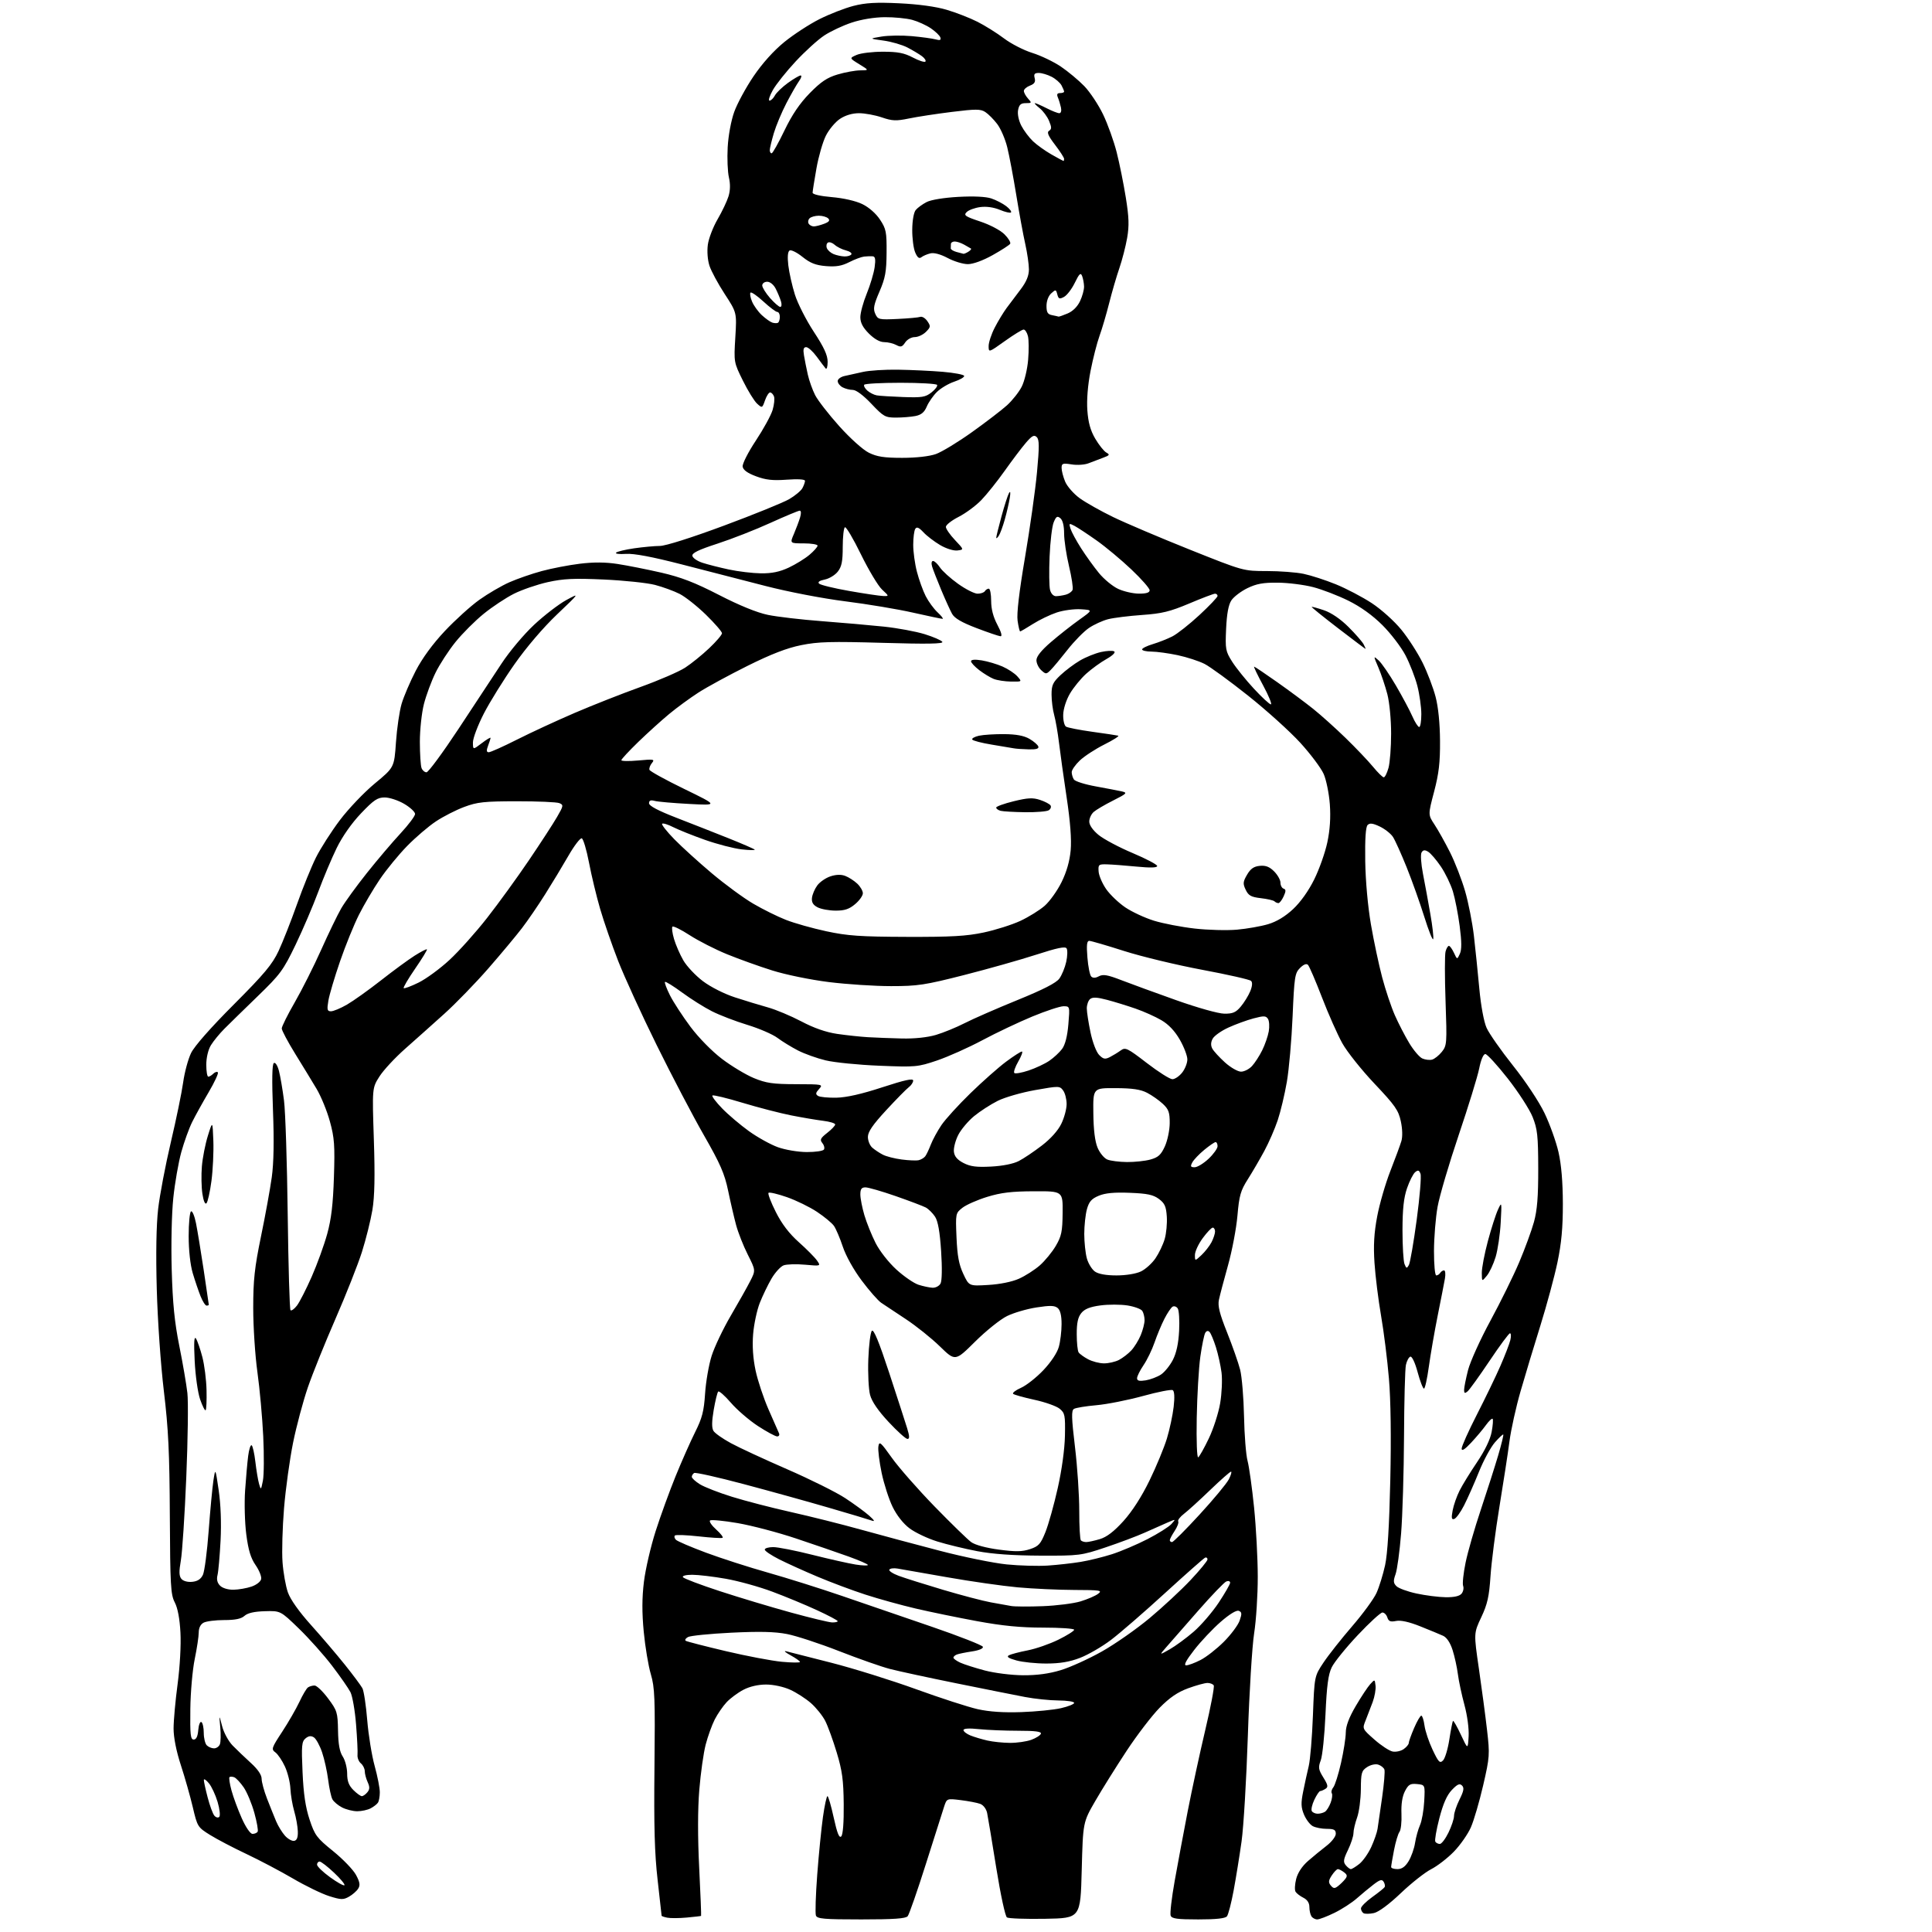 <?xml version="1.0" encoding="UTF-8" standalone="no"?>
<svg 
  version="1.1" 
  xmlns="http://www.w3.org/2000/svg" 
  xmlns:xlink="http://www.w3.org/1999/xlink" 
  xmlns:svg="http://www.w3.org/2000/svg"
  xmlns:rdf="http://www.w3.org/1999/02/22-rdf-syntax-ns#"
  xmlns:cc="http://creativecommons.org/ns#"
  xmlns:dc="http://purl.org/dc/elements/1.1/"
  viewBox="0 0 768 768"
  width="768"
  height="768"
>
<style>svg {background-color: white; }</style>"
<path stroke="none" fill="black" fill-rule="evenodd" d="M273.00,762.26C269.98,762.54 266.49,762.56 265.25,762.31C264.01,762.06 263.00,761.71 263.00,761.53C263.00,761.34 262.29,754.96 261.42,747.35C260.21,736.83 259.91,726.05 260.16,702.50C260.45,675.11 260.28,670.80 258.71,665.50C257.73,662.20 256.47,654.63 255.90,648.67C255.17,641.01 255.19,635.20 255.97,628.79C256.58,623.81 258.68,614.73 260.64,608.62C262.60,602.50 266.17,592.70 268.56,586.82C270.95,580.95 274.44,573.07 276.31,569.32C279.13,563.70 279.82,561.00 280.28,554.00C280.58,549.33 281.75,542.58 282.88,539.00C284.01,535.42 287.44,528.23 290.50,523.00C293.56,517.77 297.04,511.59 298.23,509.24C300.40,504.99 300.40,504.99 297.26,498.74C295.52,495.31 293.44,490.02 292.62,487.00C291.81,483.98 290.37,477.81 289.44,473.30C288.03,466.55 286.33,462.65 279.83,451.30C275.48,443.71 267.04,427.60 261.07,415.50C255.10,403.40 248.20,388.32 245.73,382.00C243.27,375.68 240.05,366.38 238.58,361.35C237.11,356.31 235.11,348.02 234.14,342.91C233.16,337.80 231.87,333.46 231.26,333.25C230.65,333.05 228.26,336.17 225.95,340.19C223.64,344.21 219.48,351.10 216.70,355.50C213.93,359.90 209.77,365.98 207.45,369.00C205.14,372.02 199.12,379.23 194.09,385.00C189.05,390.77 181.19,398.88 176.62,403.00C172.04,407.12 165.02,413.40 161.01,416.94C157.00,420.49 152.41,425.43 150.83,427.93C147.94,432.48 147.94,432.48 148.61,452.99C149.09,467.58 148.92,475.67 148.03,481.00C147.34,485.12 145.47,492.63 143.87,497.68C142.27,502.72 137.55,514.65 133.39,524.18C129.23,533.70 124.27,546.00 122.38,551.50C120.49,557.00 117.84,566.90 116.50,573.50C115.17,580.10 113.55,591.80 112.91,599.50C112.28,607.20 112.00,616.88 112.31,621.00C112.61,625.12 113.57,630.52 114.44,633.00C115.43,635.81 118.88,640.69 123.66,646.00C127.86,650.67 133.93,657.79 137.15,661.82C140.37,665.84 143.47,670.02 144.06,671.10C144.64,672.19 145.50,677.90 145.98,683.79C146.46,689.68 147.79,697.87 148.93,701.98C150.07,706.09 150.99,710.82 150.98,712.48C150.98,714.14 150.64,716.00 150.23,716.60C149.83,717.21 148.52,718.22 147.32,718.85C146.11,719.48 143.73,720.00 142.02,720.00C140.30,720.00 137.59,719.32 135.98,718.49C134.37,717.66 132.64,716.20 132.13,715.24C131.62,714.28 130.87,710.80 130.45,707.50C130.04,704.20 128.95,699.28 128.03,696.56C127.11,693.85 125.64,691.17 124.76,690.62C123.63,689.91 122.67,690.03 121.45,691.04C119.94,692.30 119.79,693.93 120.27,704.48C120.65,713.12 121.44,718.42 123.06,723.31C125.14,729.57 125.88,730.57 132.41,735.85C136.31,739.00 140.40,743.25 141.50,745.28C143.05,748.14 143.25,749.38 142.40,750.74C141.80,751.71 140.15,753.16 138.73,753.96C136.46,755.25 135.56,755.22 130.83,753.73C127.90,752.80 121.45,749.67 116.50,746.77C111.55,743.87 103.22,739.48 98.00,737.01C92.78,734.55 86.25,731.13 83.50,729.42C78.60,726.37 78.46,726.14 76.65,718.44C75.63,714.11 73.50,706.58 71.90,701.70C70.08,696.12 69.00,690.70 69.00,687.12C69.00,683.98 69.72,676.04 70.60,669.46C71.52,662.54 72.00,653.91 71.73,648.97C71.44,643.46 70.64,639.20 69.47,636.97C67.85,633.86 67.65,630.26 67.51,602.50C67.39,577.41 66.94,567.97 65.14,553.00C63.89,542.53 62.66,524.95 62.32,512.50C61.93,498.30 62.13,486.95 62.87,480.50C63.51,475.00 65.78,463.07 67.92,454.00C70.06,444.93 72.26,434.24 72.81,430.26C73.36,426.29 74.77,421.04 75.95,418.60C77.28,415.87 83.75,408.51 92.91,399.34C105.11,387.11 108.25,383.35 110.75,378.00C112.42,374.43 115.70,366.10 118.04,359.50C120.38,352.90 123.78,344.52 125.59,340.89C127.41,337.25 131.68,330.57 135.08,326.05C138.49,321.53 144.75,314.95 149.00,311.44C156.71,305.06 156.71,305.06 157.40,295.07C157.78,289.57 158.79,282.69 159.64,279.79C160.50,276.88 163.02,270.98 165.25,266.67C167.86,261.64 171.99,255.99 176.82,250.85C180.96,246.45 187.14,240.86 190.55,238.43C193.97,235.99 199.33,232.86 202.47,231.47C205.62,230.08 211.41,228.07 215.34,227.01C219.28,225.94 226.10,224.63 230.50,224.09C235.95,223.42 240.73,223.45 245.50,224.19C249.35,224.78 257.16,226.33 262.85,227.63C270.74,229.45 276.18,231.55 285.85,236.52C293.93,240.68 300.93,243.53 305.24,244.42C308.95,245.19 318.63,246.32 326.74,246.93C334.86,247.55 345.93,248.52 351.35,249.09C356.76,249.66 364.06,251.01 367.56,252.09C371.05,253.17 374.22,254.55 374.60,255.15C375.09,255.95 368.52,256.06 350.89,255.54C330.40,254.95 325.22,255.09 318.50,256.45C312.83,257.59 306.61,259.99 297.13,264.70C289.78,268.36 281.01,273.13 277.63,275.31C274.26,277.49 269.02,281.32 266.00,283.83C262.98,286.33 257.46,291.32 253.75,294.91C250.04,298.51 247.00,301.78 247.00,302.19C247.00,302.59 250.04,302.64 253.75,302.30C259.91,301.73 260.38,301.81 259.16,303.30C258.42,304.20 257.97,305.42 258.17,306.01C258.37,306.60 264.60,310.03 272.01,313.63C285.50,320.19 285.50,320.19 274.00,319.58C267.68,319.25 261.49,318.71 260.25,318.37C258.63,317.94 258.00,318.20 258.00,319.31C258.00,320.34 261.54,322.22 268.75,325.02C274.66,327.31 284.00,330.99 289.50,333.18C295.00,335.38 299.73,337.43 300.00,337.73C300.27,338.03 297.95,337.99 294.83,337.64C291.72,337.29 285.19,335.60 280.33,333.89C275.47,332.18 269.77,329.89 267.65,328.82C265.54,327.74 263.54,327.13 263.21,327.45C262.88,327.78 265.07,330.56 268.06,333.62C271.05,336.68 277.77,342.78 283.00,347.18C288.23,351.58 295.61,357.00 299.41,359.22C303.21,361.45 309.06,364.35 312.41,365.66C315.76,366.98 323.00,369.02 328.50,370.20C336.93,372.01 341.96,372.36 360.50,372.42C378.09,372.48 384.20,372.13 391.00,370.69C395.68,369.70 402.22,367.63 405.55,366.09C408.87,364.55 413.25,361.84 415.28,360.06C417.30,358.28 420.32,354.05 421.99,350.66C424.00,346.58 425.22,342.30 425.61,338.00C425.99,333.68 425.46,326.64 424.01,317.00C422.81,309.02 421.44,299.24 420.97,295.26C420.49,291.28 419.63,286.33 419.06,284.26C418.48,282.19 418.01,278.53 418.01,276.12C418.00,272.39 418.53,271.24 421.57,268.37C423.53,266.52 427.02,263.90 429.32,262.56C431.62,261.21 435.37,259.70 437.65,259.19C439.93,258.68 442.30,258.57 442.91,258.94C443.55,259.34 442.28,260.60 439.83,261.98C437.52,263.27 433.90,265.91 431.76,267.83C429.63,269.76 426.73,273.31 425.31,275.73C423.82,278.28 422.70,281.79 422.64,284.11C422.58,286.30 423.08,288.43 423.76,288.85C424.43,289.27 429.15,290.19 434.24,290.90C439.33,291.60 443.95,292.30 444.50,292.44C445.05,292.58 442.57,294.16 439.00,295.95C435.43,297.74 431.04,300.60 429.25,302.30C427.46,304.00 426.01,306.09 426.02,306.95C426.02,307.80 426.41,309.11 426.88,309.85C427.35,310.59 431.28,311.83 435.62,312.61C439.95,313.40 444.62,314.30 446.00,314.61C448.26,315.13 447.92,315.48 442.50,318.21C439.20,319.87 435.71,321.92 434.75,322.77C433.79,323.62 433.00,325.33 433.00,326.58C433.00,327.99 434.41,330.02 436.69,331.90C438.73,333.57 444.80,336.81 450.19,339.08C455.59,341.36 460.00,343.68 460.00,344.25C460.00,344.95 457.28,345.02 451.75,344.48C447.21,344.04 441.93,343.64 440.00,343.59C436.72,343.51 436.51,343.68 436.72,346.48C436.84,348.11 438.20,351.26 439.75,353.48C441.30,355.69 444.73,358.96 447.38,360.74C450.03,362.52 455.14,364.89 458.74,366.00C462.34,367.11 469.61,368.51 474.89,369.11C480.18,369.71 487.74,369.91 491.69,369.56C495.65,369.21 501.21,368.23 504.06,367.39C507.49,366.37 510.87,364.33 514.03,361.38C516.99,358.61 520.19,354.11 522.43,349.57C524.43,345.53 526.77,338.92 527.63,334.87C528.69,329.88 529.01,324.98 528.63,319.71C528.31,315.42 527.21,309.99 526.17,307.64C525.13,305.29 520.95,299.72 516.89,295.27C512.82,290.81 503.51,282.40 496.18,276.57C488.85,270.74 481.04,265.04 478.82,263.91C476.60,262.78 471.80,261.22 468.14,260.44C464.49,259.67 459.81,259.03 457.75,259.02C455.69,259.01 454.00,258.62 454.00,258.16C454.00,257.70 455.91,256.75 458.25,256.05C460.59,255.35 464.09,253.97 466.03,252.98C467.97,251.99 472.81,248.18 476.78,244.50C480.75,240.82 484.00,237.40 484.00,236.91C484.00,236.41 483.55,236.00 482.99,236.00C482.44,236.00 477.82,237.75 472.74,239.90C465.07,243.13 461.88,243.91 454.00,244.46C448.77,244.83 442.70,245.58 440.50,246.14C438.30,246.70 434.85,248.28 432.84,249.65C430.83,251.02 427.00,254.92 424.34,258.32C421.68,261.71 418.68,265.31 417.67,266.32C415.93,268.07 415.74,268.08 413.92,266.43C412.86,265.47 412.00,263.68 412.00,262.44C412.00,260.95 413.93,258.54 417.75,255.25C420.91,252.53 425.97,248.54 428.98,246.40C434.46,242.50 434.46,242.50 429.66,242.19C427.02,242.02 422.71,242.60 420.08,243.47C417.44,244.35 413.18,246.40 410.61,248.03C408.04,249.66 405.75,251.00 405.53,251.00C405.30,251.00 404.85,249.09 404.51,246.75C404.11,243.94 405.11,235.39 407.47,221.50C409.43,209.95 411.57,194.76 412.22,187.75C413.17,177.47 413.16,174.76 412.12,173.75C411.09,172.74 410.25,173.18 407.82,176.00C406.16,177.93 402.38,182.93 399.41,187.12C396.44,191.32 392.22,196.59 390.04,198.84C387.86,201.09 383.80,204.08 381.03,205.48C378.27,206.89 376.00,208.67 376.00,209.45C376.00,210.22 377.63,212.58 379.62,214.68C383.23,218.50 383.23,218.50 380.57,218.82C379.05,219.00 376.13,218.09 373.71,216.67C371.39,215.30 368.40,213.02 367.07,211.58C365.26,209.65 364.42,209.31 363.83,210.24C363.39,210.93 363.02,213.77 363.02,216.54C363.01,219.31 363.67,224.16 364.50,227.32C365.32,230.48 366.89,234.83 367.99,236.99C369.10,239.15 371.23,242.06 372.74,243.46C374.25,244.86 375.12,246.00 374.68,246.00C374.24,246.00 368.95,244.89 362.92,243.53C356.89,242.16 344.79,240.14 336.04,239.04C326.95,237.89 313.33,235.27 304.31,232.94C295.61,230.70 280.62,226.84 271.00,224.36C259.15,221.31 251.98,219.96 248.80,220.18C246.21,220.36 244.46,220.14 244.90,219.69C245.35,219.25 248.59,218.47 252.11,217.96C255.62,217.46 260.21,217.03 262.31,217.02C264.57,217.01 274.93,213.73 287.81,208.94C299.74,204.51 311.40,199.77 313.73,198.41C316.06,197.05 318.42,195.08 318.98,194.03C319.54,192.99 320.00,191.69 320.00,191.14C320.00,190.53 317.21,190.36 312.75,190.68C307.13,191.09 304.38,190.78 300.50,189.32C297.10,188.05 295.41,186.82 295.21,185.47C295.06,184.38 297.40,179.76 300.45,175.16C303.49,170.57 306.49,165.09 307.12,162.98C307.75,160.87 308.00,158.44 307.67,157.58C307.33,156.71 306.64,156.00 306.13,156.00C305.62,156.00 304.70,157.42 304.10,159.15C303.02,162.25 302.96,162.28 300.96,160.46C299.84,159.45 297.30,155.33 295.31,151.31C291.71,144.02 291.70,143.98 292.30,134.13C292.90,124.26 292.90,124.26 288.09,116.88C285.44,112.82 282.71,107.76 282.02,105.63C281.28,103.35 281.02,99.89 281.38,97.25C281.72,94.78 283.46,90.24 285.25,87.17C287.04,84.10 288.99,79.99 289.59,78.05C290.31,75.71 290.36,73.15 289.75,70.51C289.24,68.30 289.02,62.90 289.27,58.50C289.52,53.91 290.62,47.94 291.86,44.50C293.04,41.20 296.50,34.82 299.54,30.33C303.03,25.18 307.55,20.15 311.79,16.70C315.48,13.70 321.78,9.60 325.78,7.59C329.79,5.58 335.86,3.22 339.28,2.34C344.06,1.11 348.28,0.87 357.50,1.31C365.02,1.67 372.03,2.62 376.27,3.88C380.00,4.97 385.53,7.13 388.56,8.66C391.59,10.20 396.35,13.18 399.14,15.29C401.93,17.40 406.98,19.99 410.36,21.04C413.74,22.09 418.85,24.54 421.72,26.48C424.59,28.42 428.78,31.92 431.04,34.25C433.29,36.59 436.65,41.65 438.50,45.50C440.35,49.35 442.77,56.10 443.89,60.51C445.01,64.91 446.64,73.00 447.52,78.48C448.79,86.37 448.90,89.73 448.06,94.58C447.47,97.95 446.08,103.36 444.96,106.61C443.84,109.85 442.02,116.10 440.91,120.50C439.80,124.90 438.08,130.75 437.08,133.50C436.08,136.25 434.48,142.53 433.51,147.45C432.41,153.11 431.94,158.89 432.24,163.13C432.59,167.98 433.46,171.11 435.38,174.39C436.84,176.88 438.82,179.36 439.77,179.89C441.28,180.73 441.11,181.00 438.50,181.96C436.85,182.56 434.26,183.55 432.74,184.15C431.22,184.76 428.19,184.97 425.99,184.61C422.43,184.05 422.00,184.20 422.00,186.02C422.00,187.14 422.64,189.60 423.42,191.47C424.21,193.34 426.79,196.29 429.17,198.03C431.55,199.76 437.55,203.14 442.50,205.54C447.45,207.94 461.12,213.75 472.88,218.45C494.26,227.00 494.26,227.00 503.58,227.00C508.71,227.00 515.29,227.50 518.20,228.11C521.12,228.72 526.88,230.58 531.00,232.26C535.12,233.93 541.55,237.30 545.29,239.75C549.12,242.27 554.25,246.88 557.08,250.35C559.84,253.73 563.64,259.65 565.53,263.50C567.43,267.35 569.74,273.43 570.67,277.00C571.74,281.08 572.39,287.59 572.43,294.50C572.49,303.10 571.97,307.51 570.08,314.69C567.66,323.88 567.66,323.88 570.23,327.77C571.65,329.91 574.42,334.87 576.40,338.79C578.37,342.71 581.07,349.66 582.39,354.22C583.72,358.79 585.29,366.80 585.90,372.01C586.50,377.23 587.47,386.67 588.05,392.98C588.67,399.73 589.86,406.16 590.93,408.57C591.93,410.83 596.66,417.58 601.44,423.59C606.44,429.86 611.77,437.90 613.98,442.50C616.09,446.90 618.59,453.88 619.53,458.00C620.66,462.97 621.24,469.89 621.26,478.50C621.27,488.07 620.70,494.23 619.10,501.86C617.90,507.55 614.86,518.80 612.35,526.86C609.83,534.91 606.28,546.67 604.46,553.00C602.63,559.33 600.64,568.33 600.03,573.00C599.42,577.67 597.62,589.38 596.04,599.00C594.46,608.62 592.87,621.00 592.50,626.50C591.96,634.65 591.28,637.68 588.83,642.87C585.83,649.24 585.83,649.24 587.89,663.37C589.02,671.14 590.48,682.09 591.12,687.71C592.25,697.48 592.18,698.43 589.58,709.71C588.08,716.19 585.88,723.72 584.68,726.43C583.48,729.15 580.44,733.49 577.92,736.08C575.40,738.67 571.35,741.79 568.92,743.03C566.49,744.26 561.07,748.53 556.87,752.53C552.19,756.99 548.05,760.05 546.15,760.47C544.44,760.84 542.59,760.86 542.02,760.52C541.46,760.17 541.00,759.31 541.00,758.61C541.00,757.91 543.01,755.90 545.46,754.13C547.92,752.37 550.14,750.59 550.40,750.17C550.66,749.75 550.49,748.79 550.03,748.05C549.36,746.96 548.56,747.17 546.04,749.10C544.31,750.42 541.31,752.91 539.37,754.62C537.43,756.34 533.44,758.93 530.49,760.37C527.54,761.82 524.45,763.00 523.62,763.00C522.79,763.00 521.75,762.44 521.31,761.75C520.86,761.06 520.50,759.39 520.50,758.04C520.50,756.45 519.66,755.15 518.11,754.38C516.80,753.72 515.40,752.65 515.00,751.99C514.59,751.34 514.71,749.05 515.25,746.91C515.88,744.44 517.61,741.82 519.97,739.76C522.03,737.97 525.35,735.24 527.35,733.71C529.36,732.17 531.00,730.03 531.00,728.96C531.00,727.38 530.31,727.00 527.43,727.00C525.47,727.00 522.96,726.51 521.85,725.92C520.74,725.33 519.17,723.26 518.36,721.33C517.17,718.46 517.10,716.78 518.03,712.16C518.65,709.05 519.65,704.48 520.25,702.00C520.84,699.52 521.59,690.48 521.91,681.91C522.50,666.32 522.50,666.32 526.10,660.91C528.08,657.93 533.20,651.45 537.47,646.50C541.75,641.55 546.12,635.58 547.18,633.23C548.24,630.88 549.78,625.93 550.59,622.23C551.57,617.75 552.26,606.46 552.66,588.50C553.05,571.44 552.85,556.53 552.12,548.00C551.50,540.58 550.09,529.33 548.99,523.00C547.90,516.67 546.72,507.23 546.38,502.00C545.92,495.04 546.21,490.10 547.46,483.51C548.39,478.57 550.74,470.47 552.68,465.51C554.62,460.56 556.59,455.21 557.06,453.63C557.59,451.89 557.50,448.78 556.85,445.73C555.91,441.34 554.55,439.40 546.41,430.80C541.26,425.36 535.49,418.12 533.59,414.71C531.69,411.29 528.05,403.10 525.51,396.50C522.97,389.90 520.46,384.07 519.93,383.54C519.32,382.93 518.18,383.38 516.77,384.79C514.73,386.82 514.50,388.31 513.83,404.01C513.43,413.38 512.40,425.11 511.54,430.08C510.68,435.06 509.05,441.91 507.91,445.31C506.77,448.72 504.38,454.20 502.60,457.50C500.82,460.80 497.87,465.86 496.04,468.75C493.15,473.29 492.60,475.23 491.90,483.25C491.46,488.34 489.77,497.23 488.15,503.00C486.53,508.77 484.91,514.93 484.54,516.69C484.03,519.12 484.79,522.18 487.79,529.69C489.94,535.08 492.28,541.75 492.98,544.50C493.67,547.25 494.37,555.58 494.52,563.00C494.66,570.42 495.30,578.39 495.92,580.70C496.54,583.01 497.71,591.34 498.51,599.20C499.31,607.07 499.97,619.47 499.98,626.76C499.99,634.05 499.34,644.18 498.54,649.26C497.74,654.34 496.61,672.67 496.04,690.00C495.47,707.33 494.35,726.23 493.54,732.00C492.73,737.77 491.31,746.55 490.39,751.50C489.47,756.45 488.28,761.06 487.74,761.75C487.06,762.61 483.48,763.00 476.35,763.00C467.96,763.00 465.82,762.71 465.35,761.48C465.03,760.65 465.75,754.46 466.95,747.73C468.15,741.00 470.48,728.52 472.13,720.00C473.79,711.48 476.93,696.95 479.11,687.72C481.30,678.49 482.81,670.51 482.48,669.97C482.15,669.44 481.03,669.00 479.98,669.00C478.93,669.00 475.47,669.96 472.29,671.12C468.11,672.66 464.96,674.81 460.96,678.87C457.92,681.97 452.01,689.67 447.84,696.00C443.67,702.33 438.06,711.30 435.38,715.94C430.50,724.39 430.50,724.39 430.00,743.44C429.50,762.50 429.50,762.50 415.50,762.75C407.80,762.89 400.95,762.64 400.28,762.21C399.59,761.77 397.73,753.11 396.02,742.46C394.35,732.03 392.72,722.24 392.40,720.69C392.06,719.07 390.90,717.54 389.66,717.07C388.47,716.63 384.99,715.96 381.93,715.58C376.37,714.90 376.37,714.90 375.29,718.20C374.70,720.02 371.44,730.26 368.05,740.97C364.66,751.67 361.41,761.01 360.82,761.72C360.03,762.67 355.29,763.00 342.35,763.00C327.54,763.00 324.85,762.77 324.34,761.45C324.02,760.60 324.25,753.28 324.86,745.20C325.47,737.11 326.50,726.79 327.14,722.25C327.78,717.71 328.59,714.00 328.93,714.00C329.27,714.00 330.39,717.85 331.42,722.55C332.79,728.77 333.60,730.80 334.40,730.00C335.09,729.31 335.46,724.52 335.39,717.20C335.30,707.63 334.80,703.89 332.62,696.68C331.16,691.83 329.10,686.16 328.04,684.08C326.98,682.01 324.43,678.83 322.36,677.01C320.29,675.20 316.55,672.79 314.05,671.67C311.42,670.49 307.39,669.62 304.50,669.63C301.37,669.63 298.00,670.41 295.50,671.72C293.30,672.87 290.30,675.10 288.84,676.66C287.38,678.22 285.26,681.30 284.13,683.50C283.01,685.70 281.38,690.20 280.52,693.50C279.66,696.80 278.52,704.90 277.98,711.50C277.35,719.21 277.33,730.29 277.94,742.47C278.46,752.91 278.80,761.52 278.69,761.60C278.59,761.68 276.02,761.98 273.00,762.26zM531.88,749.76C532.77,749.07 534.04,747.83 534.70,747.00C535.66,745.80 535.58,745.25 534.26,744.25C533.36,743.56 532.26,743.00 531.83,743.00C531.40,743.00 530.31,744.13 529.40,745.51C528.08,747.53 528.00,748.30 529.01,749.52C530.04,750.75 530.56,750.79 531.88,749.76zM136.92,749.41C137.23,749.10 135.38,746.86 132.80,744.43C130.22,741.99 127.64,740.00 127.06,740.00C126.48,740.00 126.01,740.56 126.03,741.25C126.05,741.94 128.38,744.18 131.21,746.23C134.05,748.29 136.62,749.72 136.92,749.41zM536.99,743.00C537.40,743.00 538.91,742.08 540.34,740.95C541.78,739.81 543.92,736.78 545.10,734.20C546.28,731.61 547.40,728.38 547.60,727.00C547.80,725.62 548.61,720.05 549.40,714.61C550.18,709.17 550.60,704.12 550.32,703.40C550.04,702.67 548.93,701.80 547.86,701.46C546.76,701.11 544.83,701.54 543.45,702.44C541.23,703.89 541.00,704.73 540.96,711.27C540.93,715.25 540.26,720.30 539.47,722.50C538.68,724.70 538.02,727.50 538.02,728.72C538.01,729.95 537.02,732.96 535.83,735.41C534.03,739.13 533.88,740.15 534.95,741.44C535.66,742.30 536.58,743.00 536.99,743.00zM555.51,743.00C557.27,743.00 558.61,742.04 559.95,739.83C561.01,738.09 562.17,734.83 562.51,732.58C562.86,730.34 563.74,727.15 564.48,725.50C565.21,723.85 565.96,719.58 566.15,716.00C566.50,709.50 566.50,709.50 563.31,709.19C560.59,708.93 559.87,709.36 558.49,712.02C557.42,714.09 556.95,717.16 557.10,721.02C557.24,724.24 556.88,727.47 556.32,728.19C555.76,728.91 554.78,732.16 554.15,735.42C553.52,738.67 553.00,741.71 553.00,742.17C553.00,742.63 554.13,743.00 555.51,743.00zM572.36,733.00C573.04,733.00 574.59,730.96 575.80,728.47C577.01,725.98 578.00,723.00 578.00,721.83C578.00,720.67 578.98,717.75 580.18,715.34C581.88,711.94 582.10,710.70 581.17,709.77C580.24,708.84 579.34,709.23 577.14,711.53C575.15,713.61 573.67,716.99 572.15,722.84C570.96,727.43 570.25,731.59 570.56,732.09C570.86,732.59 571.68,733.00 572.36,733.00zM116.96,731.77C118.02,731.56 118.47,730.40 118.39,727.99C118.33,726.07 117.69,722.48 116.96,720.00C116.24,717.52 115.55,713.48 115.44,711.00C115.33,708.52 114.35,704.57 113.26,702.22C112.18,699.86 110.47,697.34 109.48,696.61C107.77,695.36 107.93,694.86 112.18,688.39C114.66,684.60 117.74,679.25 119.03,676.50C120.31,673.75 121.84,671.17 122.43,670.77C123.02,670.36 124.19,670.02 125.04,670.02C125.88,670.01 128.30,672.31 130.40,675.13C134.02,679.98 134.24,680.70 134.37,687.93C134.46,693.37 135.01,696.36 136.25,698.26C137.21,699.73 138.00,702.77 138.00,705.01C138.00,708.01 138.65,709.74 140.45,711.55C141.80,712.90 143.32,714.00 143.83,714.00C144.34,714.00 145.33,713.31 146.02,712.47C147.00,711.29 147.03,710.37 146.15,708.42C145.52,707.04 145.00,705.08 145.00,704.08C145.00,703.07 144.30,701.67 143.45,700.96C142.60,700.25 142.00,698.73 142.12,697.59C142.24,696.44 141.98,691.00 141.54,685.50C141.11,680.00 140.10,674.22 139.31,672.66C138.51,671.10 135.21,666.36 131.97,662.12C128.74,657.89 122.81,651.25 118.79,647.36C111.50,640.30 111.50,640.30 105.27,640.48C101.05,640.60 98.44,641.20 97.19,642.33C95.88,643.51 93.53,644.00 89.11,644.00C85.68,644.00 82.00,644.47 80.93,645.04C79.71,645.69 79.00,647.13 79.00,648.93C79.00,650.50 78.28,655.25 77.41,659.49C76.53,663.72 75.74,672.66 75.66,679.35C75.53,689.55 75.74,691.50 77.00,691.50C78.01,691.50 78.60,690.28 78.81,687.73C78.98,685.66 79.55,684.22 80.06,684.54C80.58,684.86 81.00,686.80 81.00,688.86C81.00,690.92 81.54,693.14 82.20,693.80C82.86,694.46 84.16,695.00 85.09,695.00C86.02,695.00 87.07,694.27 87.41,693.37C87.75,692.48 87.82,689.44 87.56,686.62C87.08,681.50 87.08,681.50 88.29,686.16C88.96,688.77 90.82,692.18 92.50,693.90C94.15,695.58 97.41,698.70 99.75,700.83C102.48,703.31 104.00,705.54 104.00,707.08C104.00,708.39 104.97,711.95 106.15,714.98C107.33,718.02 108.96,722.08 109.77,724.00C110.58,725.92 112.19,728.53 113.33,729.78C114.48,731.04 116.11,731.93 116.96,731.77zM100.38,729.00C101.21,729.00 102.12,728.61 102.42,728.14C102.71,727.66 102.12,724.29 101.11,720.65C100.10,717.01 98.20,712.45 96.89,710.53C95.57,708.61 93.87,706.79 93.11,706.49C92.34,706.20 91.49,706.18 91.22,706.45C90.95,706.72 91.31,709.09 92.02,711.72C92.73,714.35 94.56,719.31 96.09,722.75C97.72,726.41 99.50,729.00 100.38,729.00zM87.16,722.24C87.63,721.77 87.33,719.10 86.50,716.30C85.66,713.49 84.10,710.14 83.02,708.85C81.95,707.56 81.05,706.97 81.03,707.54C81.01,708.11 81.69,711.24 82.54,714.48C83.38,717.73 84.58,720.99 85.20,721.74C85.81,722.48 86.70,722.70 87.16,722.24zM523.81,720.98C524.74,720.98 526.03,720.63 526.69,720.21C527.34,719.80 528.36,718.19 528.94,716.65C529.53,715.10 529.75,713.40 529.42,712.87C529.09,712.34 529.36,711.27 530.02,710.48C530.67,709.69 532.05,705.32 533.08,700.77C534.11,696.22 534.96,690.79 534.97,688.70C534.99,686.11 536.25,682.75 538.92,678.20C541.08,674.51 543.67,670.60 544.67,669.50C546.49,667.51 546.50,667.52 546.80,670.09C546.97,671.51 546.45,674.44 545.66,676.59C544.86,678.74 543.60,682.01 542.86,683.87C541.50,687.23 541.51,687.24 546.37,691.52C549.04,693.88 552.29,696.01 553.60,696.26C554.90,696.51 556.87,696.08 557.98,695.30C559.09,694.52 560.00,693.43 560.00,692.88C560.00,692.32 560.96,689.65 562.12,686.94C563.29,684.22 564.58,682.00 564.99,682.00C565.40,682.00 565.97,683.77 566.26,685.93C566.55,688.10 568.00,692.43 569.48,695.56C571.84,700.53 572.36,701.07 573.63,699.80C574.43,699.00 575.56,695.23 576.14,691.43C576.73,687.62 577.38,684.32 577.59,684.10C577.80,683.87 579.22,686.35 580.73,689.60C583.49,695.50 583.49,695.50 583.80,690.25C583.98,687.20 583.28,681.96 582.14,677.75C581.06,673.76 579.88,668.25 579.53,665.50C579.18,662.75 578.23,658.43 577.42,655.90C576.48,652.98 575.10,650.91 573.65,650.25C572.40,649.68 568.32,647.99 564.59,646.50C560.14,644.72 556.83,643.98 554.96,644.36C552.72,644.81 551.98,644.51 551.49,642.96C551.15,641.88 550.26,641.00 549.53,641.00C548.79,641.00 544.37,645.06 539.70,650.02C535.03,654.98 530.39,660.71 529.39,662.77C528.00,665.62 527.41,670.04 526.90,681.50C526.54,689.75 525.69,697.95 525.03,699.73C523.96,702.58 524.08,703.40 526.05,706.58C527.90,709.57 528.05,710.36 526.89,711.09C526.13,711.57 525.18,711.98 524.80,711.98C524.41,711.99 523.36,713.55 522.46,715.45C521.56,717.35 521.11,719.37 521.47,719.95C521.83,720.53 522.88,720.99 523.81,720.98zM401.50,692.82C404.25,692.84 408.05,692.29 409.94,691.61C411.83,690.92 413.56,689.83 413.77,689.18C414.06,688.33 411.54,688.00 404.73,688.00C399.54,688.00 392.53,687.71 389.15,687.36C385.21,686.95 383.00,687.08 383.00,687.74C383.00,688.30 384.24,689.26 385.75,689.87C387.26,690.48 390.30,691.39 392.50,691.89C394.70,692.39 398.75,692.81 401.50,692.82zM406.00,680.59C411.77,680.39 418.86,679.69 421.75,679.03C424.64,678.37 427.00,677.42 427.00,676.92C427.00,676.41 424.19,675.98 420.75,675.96C417.31,675.94 411.35,675.32 407.50,674.59C403.65,673.86 391.37,671.41 380.22,669.15C369.06,666.89 357.16,664.32 353.78,663.44C350.40,662.57 341.30,659.37 333.57,656.35C325.83,653.32 316.50,650.26 312.83,649.55C307.97,648.61 301.97,648.47 290.69,649.02C282.18,649.44 274.43,650.22 273.48,650.75C272.52,651.29 272.14,651.97 272.62,652.26C273.10,652.56 280.25,654.40 288.50,656.35C296.75,658.30 306.76,660.20 310.75,660.58C314.74,660.95 318.00,660.99 318.00,660.65C318.00,660.32 316.31,659.12 314.25,657.99C312.19,656.86 311.40,656.15 312.50,656.40C313.60,656.66 321.70,658.72 330.50,660.98C339.30,663.23 354.45,667.97 364.17,671.49C373.89,675.02 384.92,678.59 388.67,679.43C393.22,680.45 399.00,680.84 406.00,680.59zM406.64,665.94C412.17,665.98 417.00,665.33 421.64,663.92C425.42,662.78 432.77,659.44 438.00,656.50C443.23,653.56 451.77,647.59 457.00,643.22C462.23,638.85 469.54,632.06 473.25,628.12C476.96,624.18 480.00,620.48 480.00,619.90C480.00,619.31 479.59,618.98 479.09,619.17C478.59,619.35 471.42,625.68 463.15,633.24C454.89,640.80 445.21,649.19 441.64,651.89C438.08,654.59 432.54,657.80 429.33,659.03C425.18,660.63 421.34,661.27 416.00,661.28C411.88,661.29 406.49,660.73 404.04,660.05C400.89,659.18 400.01,658.58 401.04,658.01C401.84,657.58 405.20,656.69 408.50,656.05C411.80,655.41 417.31,653.49 420.75,651.79C424.19,650.09 427.00,648.32 427.00,647.85C427.00,647.38 421.45,647.00 414.66,647.00C405.71,647.00 398.51,646.30 388.41,644.44C380.76,643.03 369.77,640.77 364.00,639.42C358.23,638.07 349.23,635.58 344.00,633.88C338.77,632.18 330.23,628.98 325.00,626.77C319.77,624.57 312.91,621.46 309.75,619.87C306.59,618.27 304.00,616.53 304.00,615.99C304.00,615.44 305.52,615.00 307.38,615.00C309.24,615.00 316.26,616.38 322.98,618.08C329.71,619.77 337.41,621.50 340.11,621.93C342.80,622.35 345.00,622.43 345.00,622.10C345.00,621.77 341.51,620.25 337.25,618.72C332.99,617.19 323.65,613.98 316.50,611.59C309.35,609.19 298.88,606.44 293.24,605.46C287.59,604.49 282.64,604.02 282.24,604.43C281.83,604.83 282.95,606.46 284.72,608.04C286.49,609.62 287.62,611.10 287.22,611.31C286.82,611.53 282.54,611.27 277.71,610.73C272.87,610.19 268.63,610.04 268.28,610.39C267.92,610.74 268.11,611.51 268.69,612.09C269.27,612.67 274.64,614.97 280.62,617.20C286.60,619.43 297.71,623.01 305.31,625.15C312.90,627.30 326.18,631.47 334.81,634.44C343.44,637.40 359.46,642.90 370.42,646.66C381.37,650.42 390.51,654.01 390.71,654.63C390.94,655.30 389.20,656.04 386.42,656.46C383.85,656.85 381.13,657.40 380.37,657.69C379.62,657.98 379.00,658.54 379.00,658.95C379.00,659.35 380.24,660.25 381.75,660.94C383.26,661.63 387.65,663.03 391.50,664.05C395.40,665.07 402.11,665.91 406.64,665.94zM471.52,662.00C472.38,662.00 474.94,661.05 477.21,659.89C479.49,658.73 483.66,655.47 486.49,652.64C489.32,649.81 492.15,646.02 492.78,644.20C493.73,641.46 493.67,640.81 492.42,640.33C491.50,639.98 488.72,641.67 485.21,644.74C482.07,647.48 477.35,652.48 474.73,655.86C471.46,660.06 470.45,662.00 471.52,662.00zM464.97,655.63C467.26,654.33 471.54,651.19 474.48,648.65C477.42,646.12 481.88,640.93 484.41,637.14C486.93,633.34 489.00,629.74 489.00,629.15C489.00,628.55 488.32,628.32 487.49,628.64C486.66,628.96 481.60,634.23 476.24,640.35C470.88,646.48 465.22,652.95 463.64,654.74C460.79,658.00 460.79,658.00 464.97,655.63zM330.75,644.94C331.99,644.97 333.00,644.75 333.00,644.44C333.00,644.12 329.29,642.16 324.75,640.07C320.21,637.97 312.23,634.66 307.00,632.71C301.77,630.75 293.45,628.45 288.50,627.58C283.55,626.71 277.56,626.00 275.19,626.00C272.71,626.00 271.13,626.40 271.47,626.95C271.80,627.48 278.41,629.98 286.17,632.52C293.93,635.06 306.62,638.87 314.39,641.00C322.15,643.13 329.51,644.90 330.75,644.94zM414.50,638.48C420.00,638.27 426.76,637.41 429.52,636.58C432.28,635.74 435.43,634.39 436.52,633.56C438.32,632.20 437.44,632.06 427.00,632.03C420.68,632.01 410.55,631.54 404.50,630.99C398.45,630.43 385.85,628.63 376.50,626.98C367.15,625.34 358.28,623.78 356.79,623.53C355.30,623.27 353.83,623.46 353.53,623.95C353.23,624.43 354.90,625.54 357.24,626.41C359.58,627.28 367.52,629.78 374.87,631.97C382.23,634.16 390.78,636.40 393.87,636.96C396.97,637.52 400.62,638.18 402.00,638.42C403.38,638.66 409.00,638.69 414.50,638.48zM574.63,634.92C578.03,634.97 580.17,634.50 580.99,633.51C581.67,632.69 581.95,631.31 581.62,630.44C581.28,629.58 581.72,625.41 582.59,621.18C583.45,616.96 586.20,607.42 588.69,600.00C591.17,592.58 594.26,582.91 595.55,578.53C596.84,574.15 597.75,570.42 597.58,570.25C597.41,570.07 595.91,571.48 594.25,573.37C592.58,575.27 589.71,580.57 587.87,585.16C586.02,589.75 583.37,595.71 581.99,598.42C580.61,601.13 578.86,603.55 578.10,603.80C577.02,604.16 576.88,603.45 577.45,600.42C577.84,598.32 579.08,594.77 580.20,592.55C581.32,590.32 584.45,585.23 587.15,581.24C590.24,576.67 592.39,572.22 592.95,569.24C593.44,566.63 593.61,564.28 593.34,564.00C593.06,563.73 591.87,564.85 590.68,566.50C589.50,568.15 586.85,571.30 584.79,573.50C582.26,576.21 581.04,576.97 581.03,575.86C581.01,574.96 583.73,568.89 587.07,562.36C590.41,555.84 594.62,547.12 596.42,543.00C598.22,538.88 600.00,534.26 600.37,532.75C600.74,531.24 600.68,530.00 600.24,530.00C599.81,530.00 596.15,534.94 592.11,540.98C588.07,547.01 584.14,552.47 583.38,553.10C582.30,554.00 582.00,553.87 582.00,552.52C582.00,551.57 582.71,548.02 583.57,544.64C584.44,541.26 588.44,532.42 592.47,525.00C596.49,517.58 601.64,507.12 603.91,501.76C606.18,496.40 608.82,489.20 609.77,485.76C611.06,481.07 611.49,475.73 611.47,464.50C611.44,451.41 611.15,448.80 609.23,444.00C608.02,440.98 603.58,434.11 599.38,428.75C595.17,423.39 591.15,419.00 590.44,419.00C589.66,419.00 588.68,421.30 588.00,424.75C587.37,427.91 583.70,439.82 579.85,451.22C576.00,462.61 572.22,475.44 571.46,479.72C570.69,484.00 570.05,491.89 570.03,497.25C570.02,502.70 570.41,507.00 570.94,507.00C571.46,507.00 572.16,506.55 572.50,506.00C572.84,505.45 573.53,505.00 574.03,505.00C574.54,505.00 574.69,506.46 574.38,508.25C574.07,510.04 572.77,516.67 571.50,523.00C570.23,529.33 568.66,538.44 567.99,543.25C567.33,548.06 566.46,552.00 566.05,552.00C565.63,552.00 564.50,549.06 563.53,545.46C562.50,541.65 561.28,539.07 560.63,539.29C560.01,539.50 559.22,540.98 558.87,542.58C558.52,544.19 558.18,557.02 558.12,571.10C558.05,585.19 557.53,602.51 556.96,609.60C556.39,616.70 555.40,623.97 554.76,625.76C553.80,628.45 553.86,629.29 555.11,630.53C555.94,631.37 559.52,632.68 563.06,633.44C566.60,634.21 571.81,634.88 574.63,634.92zM92.82,631.94C94.84,631.91 98.07,631.35 99.99,630.69C101.95,630.02 103.63,628.71 103.82,627.68C104.02,626.68 103.01,624.18 101.58,622.12C99.67,619.36 98.71,616.18 97.90,609.94C97.30,605.30 97.09,597.45 97.43,592.50C97.77,587.55 98.32,581.37 98.65,578.77C98.98,576.17 99.60,574.25 100.03,574.52C100.45,574.78 101.12,577.73 101.51,581.08C101.90,584.42 102.56,588.36 102.97,589.83C103.70,592.41 103.76,592.36 104.51,588.57C104.94,586.41 105.00,578.49 104.64,570.97C104.28,563.46 103.24,551.95 102.32,545.41C101.41,538.86 100.66,527.42 100.66,520.00C100.66,508.81 101.19,503.94 103.75,491.50C105.46,483.25 107.38,472.68 108.03,468.00C108.82,462.31 108.98,453.51 108.51,441.36C108.05,429.14 108.16,423.02 108.86,422.58C109.47,422.21 110.32,423.53 110.89,425.72C111.43,427.80 112.34,433.10 112.90,437.50C113.46,441.90 114.12,462.30 114.37,482.83C114.63,503.36 115.12,520.46 115.48,520.82C115.84,521.18 117.00,520.35 118.04,518.99C119.09,517.62 121.73,512.45 123.91,507.50C126.09,502.55 128.86,494.90 130.07,490.50C131.70,484.58 132.39,478.71 132.74,467.91C133.15,455.31 132.93,452.30 131.14,445.79C130.01,441.65 127.63,435.84 125.87,432.88C124.11,429.92 120.27,423.62 117.33,418.87C114.40,414.12 112.00,409.60 112.00,408.83C112.00,408.05 114.32,403.38 117.16,398.46C120.00,393.53 124.72,384.16 127.64,377.63C130.56,371.10 134.15,363.68 135.62,361.13C137.09,358.58 141.70,352.23 145.87,347.00C150.03,341.77 156.04,334.70 159.22,331.28C162.40,327.85 165.00,324.38 165.00,323.57C165.00,322.75 163.05,320.94 160.66,319.54C158.28,318.14 154.80,317.00 152.93,317.00C150.07,317.00 148.60,317.98 143.52,323.31C139.81,327.20 136.10,332.49 133.86,337.06C131.85,341.15 128.55,349.00 126.51,354.50C124.47,360.00 120.42,369.46 117.51,375.53C112.61,385.71 111.44,387.30 102.42,396.03C97.04,401.24 91.07,407.07 89.16,408.99C87.24,410.92 84.85,413.84 83.84,415.49C82.74,417.29 82.01,420.41 82.00,423.25C82.00,425.86 82.36,428.00 82.80,428.00C83.24,428.00 84.13,427.47 84.78,426.82C85.43,426.17 86.25,425.92 86.60,426.27C86.95,426.61 85.30,430.18 82.93,434.20C80.57,438.21 77.62,443.54 76.38,446.04C75.14,448.54 73.20,453.91 72.07,457.98C70.95,462.04 69.51,470.25 68.89,476.22C68.24,482.43 67.97,494.63 68.26,504.78C68.64,518.13 69.38,525.58 71.27,535.00C72.66,541.88 74.10,550.32 74.49,553.76C74.88,557.20 74.68,572.28 74.05,587.26C73.43,602.24 72.45,617.12 71.89,620.32C71.12,624.72 71.17,626.50 72.10,627.62C72.83,628.50 74.59,628.98 76.41,628.80C78.54,628.59 79.85,627.73 80.67,626.00C81.31,624.62 82.34,616.75 82.95,608.50C83.57,600.25 84.42,591.25 84.84,588.50C85.62,583.50 85.62,583.50 86.93,592.38C87.75,597.94 88.03,605.39 87.68,612.38C87.36,618.49 86.82,624.67 86.47,626.09C86.03,627.85 86.36,629.22 87.49,630.34C88.46,631.31 90.66,631.98 92.82,631.94zM416.50,622.34C420.35,622.08 426.20,621.43 429.50,620.89C432.80,620.35 438.43,618.97 442.00,617.83C445.57,616.69 451.94,613.98 456.15,611.82C460.35,609.65 464.63,606.96 465.65,605.83C467.50,603.77 467.50,603.77 464.00,605.28C462.07,606.11 458.02,607.90 455.00,609.27C451.98,610.63 445.00,613.26 439.50,615.10C429.77,618.36 429.07,618.45 413.50,618.39C402.80,618.35 394.52,617.76 388.50,616.62C383.55,615.68 376.38,613.94 372.57,612.76C368.76,611.58 363.81,609.23 361.57,607.55C359.07,605.68 356.47,602.38 354.83,599.01C353.36,596.00 351.40,589.92 350.47,585.51C349.55,581.11 348.96,576.38 349.17,575.00C349.51,572.76 350.05,573.22 354.52,579.50C357.26,583.35 364.90,592.05 371.50,598.84C378.10,605.62 384.66,612.00 386.07,613.02C387.62,614.14 391.99,615.32 397.07,616.00C403.74,616.88 406.32,616.84 409.44,615.81C412.89,614.66 413.66,613.81 415.59,609.00C416.80,605.98 419.00,598.12 420.47,591.54C422.10,584.29 423.22,576.08 423.33,570.71C423.49,562.57 423.31,561.69 421.21,559.98C419.96,558.96 415.46,557.36 411.21,556.44C406.97,555.52 403.16,554.45 402.74,554.08C402.33,553.70 403.73,552.62 405.86,551.68C407.99,550.74 412.01,547.57 414.78,544.64C417.79,541.46 420.26,537.74 420.90,535.40C421.50,533.26 421.99,529.19 421.99,526.37C422.00,522.95 421.48,520.82 420.44,519.95C419.22,518.94 417.41,518.89 412.01,519.73C408.23,520.31 402.97,521.85 400.32,523.15C397.67,524.44 391.95,529.02 387.61,533.33C379.72,541.16 379.72,541.16 373.61,535.21C370.25,531.94 364.17,527.07 360.09,524.38C356.01,521.70 351.62,518.78 350.32,517.90C349.03,517.03 345.52,513.03 342.53,509.03C339.34,504.78 336.23,499.20 335.03,495.58C333.90,492.18 332.31,488.46 331.51,487.31C330.70,486.16 327.67,483.65 324.76,481.72C321.86,479.79 316.47,477.16 312.80,475.88C309.12,474.60 305.84,473.83 305.50,474.17C305.15,474.51 306.45,477.93 308.39,481.77C310.78,486.54 313.69,490.34 317.53,493.77C320.63,496.53 323.88,499.81 324.75,501.05C326.33,503.31 326.33,503.31 320.02,502.74C316.54,502.42 312.71,502.54 311.49,503.00C310.28,503.47 308.11,505.84 306.68,508.28C305.25,510.72 303.16,515.07 302.02,517.94C300.89,520.82 299.70,526.40 299.38,530.34C299.00,535.08 299.33,539.97 300.36,544.82C301.22,548.84 303.54,555.82 305.52,560.32C307.51,564.82 309.37,569.06 309.67,569.75C309.97,570.44 309.63,571.00 308.93,571.00C308.22,571.00 304.78,569.14 301.29,566.87C297.80,564.59 292.97,560.43 290.55,557.62C288.13,554.82 285.86,552.81 285.50,553.17C285.14,553.52 284.34,556.80 283.71,560.46C282.92,565.09 282.89,567.62 283.61,568.80C284.19,569.74 287.32,571.94 290.58,573.70C293.83,575.47 303.93,580.14 313.00,584.09C322.07,588.04 332.43,593.19 336.00,595.54C339.57,597.89 343.85,601.02 345.50,602.49C347.64,604.40 347.93,604.95 346.50,604.44C345.40,604.04 337.75,601.75 329.50,599.35C321.25,596.94 306.03,592.72 295.69,589.97C285.34,587.21 276.45,585.22 275.94,585.54C275.42,585.86 275.00,586.55 275.00,587.07C275.00,587.60 276.46,588.93 278.25,590.04C280.04,591.14 285.77,593.38 291.00,595.00C296.23,596.63 306.76,599.36 314.42,601.07C322.08,602.78 334.68,605.94 342.42,608.10C350.16,610.25 364.23,614.02 373.69,616.48C383.14,618.95 395.07,621.37 400.19,621.88C405.31,622.39 412.65,622.59 416.50,622.34zM431.80,613.00C432.61,613.00 435.04,612.47 437.22,611.82C439.95,611.00 442.83,608.80 446.60,604.63C450.05,600.81 453.81,594.97 456.93,588.56C459.63,583.03 462.74,575.50 463.86,571.84C464.97,568.17 466.18,562.49 466.55,559.22C466.99,555.41 466.85,553.02 466.18,552.61C465.60,552.25 460.26,553.30 454.31,554.94C448.36,556.57 440.06,558.22 435.85,558.59C431.64,558.96 427.62,559.62 426.91,560.06C425.85,560.71 425.93,563.54 427.32,575.18C428.27,583.06 429.03,594.49 429.02,600.58C429.01,606.68 429.30,611.97 429.67,612.33C430.03,612.70 430.99,613.00 431.80,613.00zM465.90,613.00C466.40,613.00 471.32,608.09 476.83,602.08C482.35,596.08 487.58,589.78 488.46,588.08C489.33,586.39 489.73,585.00 489.35,585.00C488.96,585.00 485.24,588.28 481.07,592.29C476.91,596.30 472.22,600.56 470.67,601.75C469.11,602.94 468.07,604.30 468.36,604.77C468.65,605.24 468.01,606.95 466.95,608.56C465.88,610.18 465.01,611.84 465.01,612.25C465.00,612.66 465.41,613.00 465.90,613.00zM476.31,579.31C476.79,579.01 478.69,575.64 480.51,571.83C482.34,568.02 484.37,561.71 485.03,557.82C485.69,553.93 485.93,548.44 485.58,545.62C485.22,542.81 484.21,538.25 483.34,535.50C482.47,532.75 481.34,530.05 480.84,529.51C480.24,528.86 479.64,528.97 479.11,529.82C478.67,530.54 477.79,534.81 477.15,539.31C476.52,543.82 475.88,554.78 475.72,563.68C475.55,572.84 475.81,579.62 476.31,579.31zM360.72,572.00C360.07,572.00 356.70,568.97 353.24,565.26C349.09,560.81 346.58,557.16 345.87,554.51C345.28,552.31 344.96,545.91 345.17,540.28C345.38,534.65 346.02,529.58 346.59,529.01C347.31,528.29 349.42,533.41 353.47,545.73C356.68,555.51 359.89,565.41 360.61,567.75C361.59,570.97 361.62,572.00 360.72,572.00zM81.75,560.58C81.46,560.87 80.48,558.95 79.56,556.30C78.64,553.64 77.67,546.83 77.39,541.00C77.02,533.50 77.17,530.97 77.92,532.13C78.49,533.02 79.63,536.32 80.44,539.45C81.26,542.58 82.01,548.50 82.10,552.60C82.20,556.70 82.04,560.30 81.75,560.58zM455.42,548.71C457.30,548.40 460.03,547.37 461.48,546.42C462.93,545.47 465.06,542.85 466.22,540.60C467.64,537.84 468.46,534.05 468.72,529.00C468.93,524.88 468.68,520.88 468.16,520.12C467.65,519.36 466.72,519.06 466.10,519.44C465.48,519.82 464.02,522.00 462.86,524.27C461.70,526.54 459.94,530.76 458.95,533.65C457.96,536.53 455.99,540.60 454.57,542.68C453.16,544.76 452.00,547.09 452.00,547.86C452.00,548.90 452.89,549.12 455.42,548.71zM438.80,541.96C440.61,541.98 443.31,541.37 444.80,540.60C446.28,539.82 448.49,538.13 449.70,536.83C450.91,535.53 452.60,532.81 453.45,530.77C454.30,528.73 454.99,526.04 454.98,524.78C454.98,523.53 454.58,521.88 454.09,521.12C453.61,520.36 450.96,519.38 448.20,518.94C445.44,518.51 440.58,518.50 437.41,518.93C433.26,519.49 431.14,520.34 429.83,521.97C428.50,523.61 428.00,525.89 428.02,530.36C428.02,533.74 428.36,537.00 428.77,537.60C429.17,538.21 430.85,539.43 432.50,540.31C434.15,541.20 436.98,541.94 438.80,541.96zM82.11,519.00C81.62,519.00 80.54,517.31 79.72,515.25C78.90,513.19 77.50,509.06 76.61,506.07C75.64,502.78 75.00,496.98 75.00,491.38C75.00,486.28 75.42,481.86 75.93,481.55C76.44,481.23 77.33,483.34 77.91,486.24C78.49,489.13 79.87,497.53 80.98,504.90C82.09,512.26 83.00,518.45 83.00,518.65C83.00,518.84 82.60,519.00 82.11,519.00zM370.71,511.90C371.93,511.95 373.36,511.20 373.88,510.22C374.46,509.15 374.55,503.98 374.11,497.33C373.60,489.59 372.86,485.44 371.69,483.64C370.76,482.23 369.10,480.59 368.01,480.00C366.91,479.42 361.53,477.38 356.05,475.47C350.57,473.56 345.16,472.00 344.04,472.00C342.47,472.00 342.00,472.65 342.00,474.82C342.00,476.37 342.73,480.08 343.61,483.07C344.50,486.06 346.49,491.01 348.05,494.09C349.65,497.26 353.22,501.83 356.32,504.66C359.32,507.40 363.29,510.13 365.14,510.72C366.99,511.31 369.50,511.84 370.71,511.90zM392.85,510.79C397.48,510.52 402.30,509.54 405.05,508.31C407.55,507.20 411.28,504.81 413.34,503.01C415.39,501.20 418.26,497.71 419.70,495.25C421.96,491.39 422.34,489.55 422.41,482.13C422.50,473.50 422.50,473.50 411.00,473.55C402.11,473.58 397.89,474.09 392.41,475.78C388.51,476.98 384.08,478.93 382.57,480.12C379.85,482.26 379.83,482.39 380.23,491.89C380.54,499.19 381.18,502.67 382.92,506.37C385.20,511.25 385.20,511.25 392.85,510.79zM591.02,507.15C589.07,509.50 589.07,509.50 589.04,506.00C589.02,504.07 590.11,498.39 591.45,493.37C592.80,488.34 594.60,482.72 595.46,480.87C596.98,477.57 597.00,477.69 596.55,486.00C596.30,490.68 595.39,496.82 594.54,499.65C593.68,502.48 592.10,505.86 591.02,507.15zM443.82,507.00C447.55,507.00 451.57,506.35 453.51,505.43C455.34,504.56 457.96,502.20 459.33,500.18C460.71,498.15 462.36,494.70 462.99,492.50C463.63,490.30 464.00,486.30 463.82,483.60C463.56,479.59 462.99,478.32 460.68,476.60C458.43,474.93 456.08,474.43 449.12,474.16C442.92,473.91 439.33,474.25 436.76,475.33C433.91,476.52 432.91,477.65 432.07,480.67C431.49,482.78 431.01,487.20 431.01,490.50C431.01,493.80 431.48,498.17 432.04,500.22C432.61,502.27 434.06,504.63 435.26,505.47C436.67,506.45 439.72,507.00 443.82,507.00zM560.05,502.87C560.55,501.98 561.95,493.86 563.17,484.82C564.38,475.79 565.06,467.59 564.67,466.59C564.12,465.14 563.69,465.02 562.54,465.96C561.75,466.62 560.30,469.48 559.32,472.33C558.01,476.12 557.53,480.57 557.51,489.00C557.51,495.32 557.87,501.40 558.32,502.50C559.04,504.28 559.24,504.32 560.05,502.87zM477.60,498.92C479.02,497.59 480.82,495.28 481.60,493.80C482.37,492.31 483.00,490.40 483.00,489.55C483.00,488.70 482.59,488.00 482.09,488.00C481.58,488.00 479.78,489.89 478.09,492.20C476.39,494.51 475.00,497.51 475.00,498.87C475.00,501.35 475.00,501.35 477.60,498.92zM82.07,478.33C81.52,478.88 80.88,477.37 80.45,474.52C80.06,471.92 79.97,467.03 80.25,463.65C80.53,460.27 81.60,454.80 82.63,451.50C84.50,445.50 84.50,445.50 84.81,453.50C84.97,457.90 84.63,465.08 84.05,469.46C83.47,473.83 82.58,477.82 82.07,478.33zM394.00,463.73C398.60,463.49 402.85,462.64 405.00,461.52C406.93,460.53 411.04,457.76 414.15,455.37C417.67,452.67 420.60,449.40 421.90,446.70C423.06,444.32 424.00,440.80 424.00,438.88C424.00,436.95 423.38,434.53 422.62,433.49C421.27,431.65 420.96,431.64 411.45,433.33C406.07,434.28 399.38,436.21 396.58,437.62C393.79,439.02 389.58,441.74 387.23,443.67C384.88,445.60 382.04,448.97 380.92,451.16C379.80,453.36 379.02,456.36 379.19,457.83C379.41,459.71 380.53,461.03 383.00,462.31C385.73,463.72 388.15,464.04 394.00,463.73zM474.89,464.00C475.97,464.00 478.46,462.48 480.43,460.63C482.39,458.78 484.00,456.53 484.00,455.63C484.00,454.73 483.65,454.00 483.23,454.00C482.80,454.00 480.78,455.39 478.72,457.08C476.67,458.77 474.52,461.02 473.96,462.08C473.11,463.67 473.27,464.00 474.89,464.00zM365.22,461.19C366.16,460.96 367.32,460.27 367.80,459.64C368.28,459.01 369.27,456.93 370.01,455.00C370.75,453.07 372.65,449.59 374.22,447.26C375.80,444.92 381.01,439.20 385.79,434.55C390.58,429.89 396.94,424.27 399.93,422.04C402.92,419.82 405.74,418.00 406.21,418.00C406.68,418.00 406.04,419.77 404.80,421.93C403.55,424.10 402.83,426.17 403.20,426.53C403.57,426.90 406.12,426.46 408.88,425.54C411.63,424.63 415.33,422.89 417.10,421.69C418.87,420.48 421.16,418.36 422.20,416.96C423.43,415.29 424.29,411.93 424.69,407.21C425.29,400.01 425.29,400.00 422.76,400.00C421.37,400.00 415.79,401.84 410.37,404.08C404.94,406.33 395.99,410.57 390.49,413.51C384.98,416.45 376.88,420.07 372.49,421.56C364.78,424.16 363.98,424.23 349.50,423.64C341.25,423.31 331.68,422.35 328.23,421.52C324.78,420.69 319.83,418.92 317.23,417.59C314.63,416.25 310.95,414.00 309.06,412.58C307.17,411.16 301.77,408.83 297.08,407.40C292.38,405.97 286.05,403.54 283.02,402.00C279.98,400.47 274.64,397.11 271.15,394.54C267.66,391.97 264.59,390.07 264.34,390.33C264.08,390.59 264.99,393.01 266.35,395.71C267.72,398.41 271.37,404.01 274.46,408.15C277.74,412.53 282.97,417.86 287.00,420.93C290.81,423.82 296.53,427.26 299.71,428.57C304.58,430.57 307.24,430.96 316.40,430.98C327.06,431.00 327.27,431.04 325.59,432.90C324.21,434.42 324.13,434.97 325.18,435.64C325.91,436.10 329.20,436.42 332.50,436.35C336.52,436.26 342.54,434.90 350.75,432.21C359.66,429.30 363.00,428.57 363.00,429.55C363.00,430.28 362.21,431.47 361.25,432.19C360.29,432.91 356.24,437.03 352.25,441.35C346.92,447.12 345.00,449.93 345.00,451.95C345.00,453.46 345.79,455.38 346.75,456.22C347.71,457.06 349.59,458.31 350.93,459.00C352.27,459.70 355.64,460.56 358.43,460.92C361.22,461.29 364.27,461.41 365.22,461.19zM448.00,461.93C451.02,461.96 455.22,461.51 457.33,460.93C460.43,460.06 461.52,459.07 463.06,455.68C464.10,453.38 464.97,449.23 464.98,446.44C465.00,442.19 464.56,440.96 462.25,438.80C460.74,437.39 457.93,435.41 456.00,434.41C453.40,433.06 450.18,432.58 443.50,432.55C434.50,432.50 434.50,432.50 434.62,442.50C434.69,449.16 435.26,453.76 436.32,456.27C437.20,458.34 438.94,460.45 440.21,460.95C441.47,461.46 444.98,461.90 448.00,461.93zM320.69,457.96C324.10,457.98 327.17,457.53 327.53,456.96C327.88,456.38 327.60,455.22 326.90,454.38C325.83,453.09 326.13,452.45 328.81,450.35C330.57,448.98 332.00,447.47 332.00,446.99C332.00,446.51 329.86,445.86 327.25,445.54C324.64,445.22 318.90,444.25 314.50,443.38C310.10,442.51 301.38,440.25 295.12,438.36C288.87,436.47 283.50,435.17 283.19,435.48C282.88,435.79 284.62,438.10 287.06,440.61C289.50,443.13 294.30,447.19 297.71,449.65C301.13,452.11 306.31,454.98 309.21,456.03C312.18,457.09 317.22,457.94 320.69,457.96zM466.04,429.00C467.04,429.00 468.79,427.81 469.93,426.37C471.07,424.92 472.00,422.55 471.99,421.12C471.99,419.68 470.64,416.16 469.00,413.30C467.02,409.85 464.55,407.23 461.68,405.55C459.29,404.15 454.68,402.08 451.42,400.95C448.16,399.82 443.06,398.24 440.09,397.46C436.09,396.40 434.33,396.32 433.34,397.13C432.60,397.75 432.01,399.43 432.02,400.87C432.03,402.32 432.70,406.63 433.51,410.46C434.35,414.43 435.83,418.28 436.95,419.39C438.59,421.04 439.29,421.17 441.21,420.20C442.47,419.55 444.40,418.37 445.50,417.57C447.35,416.23 448.13,416.60 455.87,422.56C460.47,426.10 465.05,429.00 466.04,429.00zM493.33,426.00C494.61,426.00 496.58,424.99 497.71,423.75C498.85,422.51 500.66,419.70 501.75,417.50C502.84,415.30 504.01,411.93 504.35,410.00C504.69,408.07 504.55,405.84 504.04,405.03C503.24,403.77 502.41,403.74 498.30,404.83C495.66,405.53 491.18,407.16 488.34,408.46C485.50,409.75 482.67,411.75 482.05,412.91C481.29,414.32 481.25,415.60 481.91,416.84C482.45,417.85 484.72,420.32 486.95,422.34C489.18,424.35 492.05,426.00 493.33,426.00zM569.26,421.22C570.24,420.96 571.99,419.57 573.15,418.13C575.16,415.61 575.22,414.77 574.63,398.00C574.29,388.38 574.29,379.49 574.63,378.25C574.96,377.01 575.56,376.00 575.96,376.00C576.35,376.00 577.26,377.24 577.96,378.75C579.24,381.50 579.24,381.50 580.31,379.16C581.08,377.49 581.06,374.35 580.25,368.16C579.63,363.40 578.41,357.18 577.55,354.35C576.69,351.52 574.52,347.05 572.74,344.42C570.96,341.80 568.70,339.17 567.72,338.58C566.39,337.77 565.73,337.84 565.11,338.84C564.63,339.60 564.87,343.29 565.65,347.34C566.42,351.28 567.74,358.46 568.58,363.31C569.43,368.15 569.95,372.65 569.72,373.31C569.50,373.96 567.92,370.00 566.20,364.50C564.48,359.00 561.32,350.12 559.17,344.77C557.02,339.42 554.56,333.98 553.71,332.67C552.85,331.37 550.49,329.51 548.47,328.55C545.71,327.24 544.51,327.09 543.65,327.95C542.88,328.72 542.57,333.46 542.70,342.30C542.82,350.18 543.74,360.34 544.97,367.50C546.11,374.10 548.12,383.57 549.44,388.54C550.76,393.52 553.02,400.27 554.46,403.54C555.91,406.82 558.49,411.83 560.21,414.67C561.92,417.51 564.26,420.26 565.40,420.76C566.54,421.27 568.28,421.48 569.26,421.22zM358.57,412.82C363.60,412.93 368.68,412.39 372.07,411.39C375.06,410.50 380.20,408.39 383.50,406.70C386.80,405.01 396.20,400.90 404.40,397.56C414.68,393.38 419.86,390.73 421.11,389.00C422.11,387.62 423.34,384.63 423.84,382.35C424.34,380.07 424.41,377.66 424.00,377.01C423.46,376.13 420.26,376.79 411.88,379.51C405.62,381.54 392.73,385.18 383.23,387.60C367.66,391.57 364.81,392.00 354.23,392.00C347.78,392.00 336.65,391.28 329.50,390.39C322.17,389.48 312.35,387.46 307.00,385.78C301.77,384.14 293.68,381.23 289.00,379.32C284.32,377.41 277.67,374.02 274.22,371.79C270.77,369.55 267.66,368.01 267.31,368.36C266.96,368.70 267.24,370.90 267.93,373.24C268.61,375.58 270.28,379.41 271.63,381.75C272.98,384.09 276.48,387.81 279.42,390.03C282.50,392.35 287.87,395.07 292.13,396.46C296.18,397.78 302.09,399.58 305.26,400.46C308.43,401.34 314.41,403.85 318.56,406.03C323.56,408.67 328.33,410.33 332.79,410.99C336.48,411.53 341.98,412.12 345.00,412.30C348.02,412.48 354.13,412.71 358.57,412.82zM486.66,402.95C490.05,402.99 491.27,402.47 493.23,400.13C494.56,398.56 496.24,395.83 496.97,394.08C497.82,392.03 497.94,390.54 497.32,389.92C496.79,389.39 488.05,387.41 477.89,385.51C467.74,383.61 453.76,380.24 446.83,378.03C439.90,375.81 433.67,374.00 432.98,374.00C432.05,374.00 431.86,375.70 432.26,380.59C432.55,384.22 433.23,387.63 433.78,388.18C434.45,388.85 435.47,388.82 436.84,388.08C438.49,387.20 440.28,387.51 445.70,389.61C449.44,391.05 459.25,394.64 467.50,397.57C476.03,400.60 484.29,402.92 486.66,402.95zM131.57,402.00C132.54,402.00 135.39,400.81 137.91,399.36C140.44,397.90 146.50,393.58 151.39,389.75C156.28,385.91 162.32,381.48 164.82,379.90C167.31,378.32 169.52,377.18 169.71,377.38C169.91,377.58 167.81,381.02 165.04,385.04C162.27,389.06 160.22,392.55 160.47,392.80C160.73,393.06 163.38,392.07 166.38,390.60C169.37,389.14 174.91,385.08 178.69,381.58C182.46,378.09 189.20,370.56 193.65,364.86C198.11,359.16 205.57,348.88 210.23,342.00C214.89,335.12 219.94,327.36 221.44,324.75C224.02,320.30 224.07,319.96 222.34,319.25C221.33,318.84 213.75,318.51 205.50,318.52C192.46,318.53 189.72,318.83 184.54,320.77C181.26,321.99 176.19,324.58 173.28,326.52C170.36,328.45 165.23,332.84 161.87,336.27C158.51,339.70 153.63,345.65 151.02,349.50C148.41,353.35 144.66,359.72 142.68,363.65C140.70,367.58 137.32,375.90 135.17,382.15C133.02,388.39 130.93,395.41 130.54,397.75C129.92,401.40 130.07,402.00 131.57,402.00zM332.17,361.99C329.60,361.98 326.38,361.39 325.00,360.67C323.21,359.75 322.58,358.68 322.77,356.94C322.91,355.60 323.85,353.38 324.86,352.00C325.86,350.62 328.22,348.99 330.09,348.37C332.35,347.62 334.34,347.56 336.00,348.19C337.37,348.71 339.51,350.08 340.75,351.24C341.99,352.40 343.00,354.13 343.00,355.09C343.00,356.04 341.62,357.99 339.92,359.41C337.56,361.40 335.76,362.00 332.17,361.99zM508.19,359.00C507.72,359.00 507.01,358.68 506.62,358.29C506.23,357.90 503.80,357.34 501.22,357.04C497.33,356.59 496.29,356.02 495.19,353.71C494.02,351.28 494.09,350.52 495.73,347.71C497.11,345.33 498.42,344.42 500.78,344.19C503.12,343.96 504.64,344.54 506.48,346.39C507.87,347.78 509.00,349.79 509.00,350.87C509.00,351.95 509.56,353.02 510.24,353.25C511.22,353.57 511.22,354.22 510.26,356.33C509.59,357.80 508.66,359.00 508.19,359.00zM407.50,322.87C403.10,322.81 398.71,322.56 397.75,322.31C396.79,322.06 396.00,321.48 396.00,321.03C396.00,320.58 399.13,319.45 402.95,318.51C408.60,317.13 410.55,317.03 413.43,317.98C415.38,318.62 417.26,319.61 417.61,320.18C417.97,320.76 417.64,321.62 416.88,322.10C416.12,322.58 411.90,322.92 407.50,322.87zM550.07,309.00C550.53,309.00 551.37,307.31 551.95,305.25C552.52,303.19 552.99,297.06 552.99,291.64C553.00,286.06 552.34,279.25 551.49,275.94C550.65,272.73 549.05,267.96 547.93,265.35C545.90,260.60 545.90,260.60 548.06,262.55C549.24,263.62 552.32,268.10 554.89,272.50C557.46,276.90 560.41,282.41 561.43,284.75C562.46,287.09 563.69,289.00 564.15,289.00C564.62,289.00 565.00,286.70 565.00,283.89C565.00,281.09 564.29,276.02 563.42,272.64C562.54,269.26 560.42,263.80 558.70,260.50C556.97,257.20 552.84,251.79 549.51,248.48C545.58,244.57 540.84,241.17 535.98,238.77C531.87,236.74 525.58,234.32 522.00,233.39C518.42,232.46 512.12,231.66 508.00,231.62C502.12,231.56 499.49,232.04 495.83,233.82C493.27,235.07 490.41,237.26 489.48,238.67C488.33,240.42 487.67,244.02 487.40,249.93C487.03,258.08 487.18,258.89 489.82,263.06C491.37,265.50 495.24,270.31 498.43,273.75C501.61,277.19 504.66,280.00 505.19,280.00C505.73,280.00 504.35,276.62 502.13,272.50C499.90,268.38 498.28,265.00 498.53,265.00C498.78,265.00 502.92,267.79 507.74,271.19C512.56,274.59 518.98,279.36 522.00,281.78C525.02,284.19 530.82,289.40 534.88,293.34C538.93,297.28 543.82,302.41 545.75,304.75C547.67,307.09 549.62,309.00 550.07,309.00zM169.54,307.00C170.27,307.00 175.99,299.24 182.26,289.75C188.53,280.26 196.21,268.61 199.32,263.85C202.50,259.00 208.21,252.20 212.33,248.35C216.37,244.58 222.11,240.17 225.08,238.55C230.50,235.61 230.50,235.61 221.41,244.26C215.93,249.48 209.23,257.33 204.52,264.04C200.22,270.16 194.75,278.97 192.35,283.62C189.96,288.28 188.00,293.44 188.00,295.09C188.00,298.10 188.00,298.10 191.50,295.43C193.43,293.96 195.00,293.01 195.00,293.32C195.00,293.62 194.56,295.02 194.02,296.43C193.31,298.32 193.37,299.01 194.27,299.03C194.95,299.05 200.00,296.79 205.50,294.01C211.00,291.23 221.35,286.44 228.50,283.37C235.65,280.30 247.43,275.66 254.68,273.06C261.93,270.45 269.88,267.01 272.35,265.41C274.81,263.81 279.12,260.33 281.91,257.68C284.71,255.03 287.00,252.35 287.00,251.72C287.00,251.10 284.14,247.80 280.65,244.39C277.16,240.98 272.44,237.25 270.18,236.09C267.91,234.94 263.51,233.33 260.38,232.51C257.26,231.70 248.11,230.74 240.05,230.37C228.11,229.83 223.98,230.03 217.74,231.41C213.53,232.35 207.48,234.43 204.29,236.03C201.11,237.63 195.70,241.21 192.28,243.99C188.85,246.77 183.81,251.81 181.08,255.19C178.35,258.57 174.77,264.07 173.13,267.42C171.49,270.76 169.42,276.36 168.52,279.85C167.62,283.39 166.90,290.08 166.90,294.92C166.91,299.71 167.21,304.38 167.57,305.31C167.92,306.24 168.81,307.00 169.54,307.00zM408.83,297.88C406.45,297.82 403.82,297.64 403.00,297.47C402.18,297.31 398.24,296.65 394.25,296.00C390.27,295.35 386.78,294.45 386.49,293.99C386.21,293.54 387.42,292.85 389.17,292.46C390.92,292.08 395.46,291.79 399.24,291.83C403.99,291.87 407.09,292.46 409.23,293.71C410.94,294.70 412.53,296.08 412.75,296.76C413.04,297.63 411.88,297.97 408.83,297.88zM401.90,270.94C399.48,270.90 396.39,270.43 395.03,269.89C393.67,269.35 391.08,267.78 389.28,266.40C387.48,265.02 386.00,263.43 386.00,262.86C386.00,262.20 387.54,262.07 390.25,262.51C392.59,262.89 396.30,263.99 398.50,264.95C400.70,265.92 403.36,267.67 404.40,268.85C406.31,271.00 406.31,271.00 401.90,270.94zM542.79,257.93C542.63,257.89 537.70,254.18 531.84,249.68C525.98,245.18 521.29,241.39 521.42,241.25C521.55,241.12 523.75,241.72 526.31,242.59C529.21,243.58 532.85,246.05 536.00,249.19C538.77,251.94 541.49,255.06 542.05,256.10C542.61,257.15 542.94,257.97 542.79,257.93zM397.72,252.92C397.05,252.88 392.75,251.42 388.17,249.67C382.27,247.42 379.44,245.77 378.46,244.00C377.70,242.62 375.76,238.35 374.15,234.50C372.54,230.65 370.92,226.49 370.54,225.25C370.14,223.92 370.29,223.00 370.91,223.00C371.48,223.00 372.71,224.15 373.63,225.55C374.55,226.95 377.78,229.88 380.81,232.05C383.84,234.22 387.35,236.00 388.60,236.00C389.86,236.00 391.16,235.55 391.50,235.00C391.84,234.45 392.54,234.00 393.06,234.00C393.58,234.00 394.00,236.18 394.00,238.85C394.00,242.09 394.82,245.25 396.47,248.35C398.02,251.26 398.49,252.97 397.72,252.92zM350.99,236.92C353.48,237.00 353.48,237.00 350.63,234.36C349.07,232.91 345.30,226.62 342.25,220.39C339.21,214.16 336.33,209.29 335.86,209.59C335.39,209.88 335.00,213.41 335.00,217.42C335.00,223.18 334.58,225.26 333.03,227.23C331.95,228.61 329.61,230.03 327.84,230.38C325.74,230.80 324.97,231.37 325.60,232.00C326.14,232.54 331.51,233.85 337.54,234.91C343.57,235.97 349.62,236.87 350.99,236.92zM419.77,236.99C420.72,236.98 422.48,236.71 423.68,236.39C424.88,236.07 426.09,235.20 426.37,234.47C426.65,233.74 426.01,229.48 424.94,225.01C423.87,220.53 423.00,214.71 423.00,212.06C423.00,209.02 422.45,206.79 421.52,206.01C420.28,204.99 419.83,205.27 418.85,207.64C418.21,209.21 417.47,215.33 417.23,221.24C416.98,227.15 417.06,233.11 417.41,234.49C417.78,235.97 418.75,236.99 419.77,236.99zM452.75,235.98C455.70,235.99 457.00,235.58 457.00,234.63C457.00,233.87 453.74,230.16 449.75,226.38C445.76,222.59 439.57,217.43 436.00,214.90C432.42,212.37 428.44,209.74 427.16,209.06C424.96,207.91 424.86,207.97 425.54,210.16C425.95,211.45 427.84,214.95 429.75,217.94C431.66,220.93 434.86,225.38 436.86,227.81C438.86,230.25 442.30,233.08 444.50,234.10C446.70,235.12 450.41,235.97 452.75,235.98zM302.50,227.91C306.81,227.96 309.91,227.32 313.50,225.65C316.25,224.36 319.96,222.08 321.75,220.57C323.54,219.06 325.00,217.41 325.00,216.91C325.00,216.41 322.52,216.00 319.49,216.00C313.97,216.00 313.97,216.00 315.59,212.25C316.47,210.19 317.57,207.26 318.03,205.75C318.53,204.09 318.48,203.00 317.90,203.00C317.38,203.00 312.12,205.19 306.22,207.87C300.33,210.56 290.87,214.26 285.22,216.10C277.62,218.57 275.02,219.84 275.23,220.97C275.39,221.81 277.19,223.05 279.23,223.71C281.26,224.38 285.98,225.58 289.71,226.38C293.45,227.18 299.20,227.87 302.50,227.91zM397.02,213.00C396.48,213.82 396.02,214.17 396.02,213.76C396.01,213.35 396.95,209.53 398.11,205.26C399.27,200.99 400.62,196.82 401.09,196.00C401.65,195.05 401.76,195.78 401.39,198.00C401.08,199.93 400.19,203.75 399.42,206.50C398.65,209.25 397.57,212.18 397.02,213.00zM358.62,182.00C364.19,182.00 369.41,181.41 372.01,180.50C374.36,179.67 380.82,175.75 386.36,171.79C391.91,167.83 398.18,163.02 400.30,161.11C402.41,159.20 405.04,155.88 406.14,153.73C407.24,151.57 408.39,146.78 408.70,143.02C409.02,139.28 408.98,135.04 408.62,133.61C408.26,132.17 407.49,131.00 406.91,131.00C406.33,131.00 402.97,133.06 399.43,135.59C393.00,140.18 393.00,140.18 393.00,137.55C393.00,136.11 394.09,132.81 395.43,130.22C396.77,127.62 398.91,124.10 400.18,122.39C401.46,120.69 403.96,117.36 405.75,114.99C408.01,112.01 409.00,109.61 409.01,107.10C409.01,105.12 408.36,100.58 407.56,97.00C406.75,93.42 405.14,84.65 403.98,77.50C402.82,70.35 401.21,61.83 400.40,58.56C399.60,55.29 397.80,51.12 396.40,49.29C395.01,47.46 392.88,45.32 391.68,44.54C389.80,43.31 387.95,43.30 378.37,44.49C372.25,45.25 364.57,46.42 361.31,47.10C356.22,48.15 354.70,48.09 350.52,46.66C347.84,45.75 343.77,45.00 341.47,45.00C338.81,45.00 336.06,45.82 333.90,47.25C332.03,48.49 329.50,51.53 328.27,54.00C327.04,56.48 325.36,62.33 324.54,67.00C323.71,71.67 323.03,76.00 323.02,76.60C323.01,77.26 326.12,77.97 330.69,78.36C335.29,78.75 340.14,79.86 342.76,81.12C345.40,82.40 348.20,84.85 349.82,87.31C352.25,90.99 352.49,92.22 352.43,100.44C352.38,108.03 351.92,110.54 349.60,115.92C347.32,121.20 347.03,122.76 347.93,124.74C348.97,127.04 349.40,127.13 356.76,126.79C361.02,126.59 365.10,126.22 365.83,125.96C366.56,125.71 367.83,126.48 368.65,127.68C370.01,129.66 369.96,130.04 368.07,131.93C366.93,133.07 364.93,134.00 363.62,134.00C362.30,134.00 360.61,134.95 359.82,136.14C358.62,137.95 358.06,138.10 356.27,137.14C355.09,136.51 352.93,136.00 351.47,136.00C349.77,136.00 347.57,134.77 345.40,132.60C342.99,130.19 342.00,128.29 342.00,126.08C342.00,124.36 343.14,120.16 344.54,116.73C345.94,113.30 347.35,108.59 347.68,106.25C348.13,103.04 347.93,101.97 346.89,101.88C346.12,101.82 344.60,101.87 343.51,101.99C342.41,102.11 339.74,103.11 337.58,104.21C334.62,105.72 332.33,106.11 328.33,105.78C324.23,105.44 322.08,104.59 318.99,102.11C316.79,100.34 314.48,99.20 313.87,99.58C313.15,100.03 312.97,102.11 313.37,105.51C313.71,108.39 314.89,113.62 315.99,117.13C317.09,120.63 320.47,127.27 323.50,131.89C327.57,138.09 329.00,141.20 329.00,143.84C329.00,145.80 328.64,146.97 328.19,146.45C327.75,145.93 326.15,143.81 324.64,141.75C323.13,139.69 321.26,138.00 320.47,138.00C319.42,138.00 319.19,138.85 319.59,141.25C319.88,143.04 320.57,146.47 321.11,148.88C321.65,151.30 322.97,154.99 324.04,157.09C325.12,159.19 329.42,164.73 333.62,169.41C337.98,174.27 343.02,178.79 345.37,179.96C348.62,181.56 351.45,182.00 358.62,182.00zM356.16,166.00C351.90,166.00 351.21,165.61 346.37,160.50C343.20,157.15 340.33,155.00 339.02,155.00C337.84,155.00 336.00,154.53 334.93,153.96C333.87,153.40 333.00,152.28 333.00,151.48C333.00,150.69 334.24,149.78 335.75,149.46C337.26,149.14 340.52,148.42 343.00,147.85C345.48,147.28 351.77,146.87 357.00,146.96C362.23,147.04 370.22,147.42 374.77,147.80C379.32,148.19 383.15,148.91 383.27,149.42C383.40,149.92 381.62,150.96 379.33,151.72C377.04,152.49 373.94,154.33 372.44,155.81C370.94,157.29 369.13,159.90 368.40,161.62C367.45,163.88 366.22,164.91 363.92,165.37C362.18,165.71 358.69,166.00 356.16,166.00zM359.01,157.83C366.51,158.10 367.88,157.88 370.28,155.99C371.79,154.81 372.79,153.46 372.50,153.00C372.22,152.54 365.69,152.16 358.00,152.16C350.31,152.16 343.80,152.51 343.53,152.95C343.27,153.38 343.82,154.42 344.77,155.26C345.72,156.10 347.39,156.96 348.49,157.16C349.58,157.36 354.32,157.66 359.01,157.83zM309.25,128.31C309.66,128.07 310.00,127.01 310.00,125.94C310.00,124.87 309.54,124.00 308.98,124.00C308.42,124.00 305.93,122.13 303.46,119.85C300.98,117.57 298.68,115.98 298.34,116.32C298.01,116.66 298.27,118.25 298.94,119.85C299.60,121.45 301.35,123.89 302.82,125.26C304.30,126.63 306.18,127.97 307.00,128.24C307.82,128.51 308.84,128.54 309.25,128.31zM420.78,125.86C420.94,125.94 422.55,125.38 424.36,124.62C426.43,123.76 428.28,121.93 429.33,119.72C430.25,117.78 430.97,115.14 430.93,113.85C430.89,112.56 430.54,110.69 430.15,109.70C429.58,108.25 429.03,108.77 427.26,112.40C426.06,114.87 424.13,117.40 422.97,118.02C421.16,118.99 420.77,118.84 420.30,117.03C419.78,115.03 419.64,115.01 417.87,116.62C416.77,117.61 416.00,119.65 416.00,121.59C416.00,124.19 416.46,124.95 418.25,125.29C419.49,125.53 420.63,125.79 420.78,125.86zM310.17,122.00C310.71,122.00 310.83,121.01 310.44,119.75C310.06,118.51 309.12,116.26 308.35,114.75C307.53,113.15 306.12,112.00 304.97,112.00C303.89,112.00 303.00,112.66 303.00,113.47C303.00,114.27 304.40,116.52 306.10,118.47C307.81,120.41 309.64,122.00 310.17,122.00zM384.74,105.00C382.85,105.00 379.24,103.91 376.73,102.57C373.86,101.05 371.30,100.36 369.83,100.72C368.55,101.03 366.94,101.72 366.27,102.25C365.38,102.94 364.69,102.41 363.81,100.36C363.13,98.79 362.60,94.71 362.63,91.29C362.66,87.66 363.24,84.42 364.02,83.48C364.75,82.59 366.69,81.18 368.33,80.33C370.09,79.42 375.22,78.58 380.97,78.26C387.07,77.93 391.91,78.16 394.07,78.89C395.96,79.52 398.62,80.90 399.99,81.95C401.35,83.00 402.21,84.12 401.89,84.44C401.57,84.76 399.57,84.30 397.44,83.41C395.02,82.40 392.11,81.99 389.65,82.32C387.49,82.61 385.07,83.50 384.26,84.31C382.98,85.59 383.64,86.05 389.64,88.05C393.54,89.34 397.69,91.54 399.30,93.15C400.86,94.71 401.87,96.40 401.56,96.91C401.24,97.42 398.10,99.45 394.58,101.42C390.69,103.59 386.82,105.00 384.74,105.00zM335.69,101.94C336.90,101.97 338.13,101.60 338.43,101.11C338.74,100.62 337.75,99.91 336.24,99.53C334.73,99.15 332.74,98.16 331.81,97.32C330.89,96.49 329.67,96.09 329.11,96.43C328.55,96.78 328.36,97.76 328.68,98.62C329.01,99.47 330.23,100.55 331.39,101.02C332.55,101.49 334.49,101.90 335.69,101.94zM383.00,100.89C383.27,100.93 384.16,100.55 384.97,100.04C385.78,99.53 386.23,98.97 385.97,98.80C385.71,98.64 384.49,97.94 383.26,97.25C382.03,96.56 380.35,96.00 379.51,96.00C378.68,96.00 378.00,96.45 378.00,97.00C378.00,97.55 377.97,98.34 377.94,98.75C377.91,99.16 378.92,99.79 380.19,100.15C381.46,100.51 382.73,100.84 383.00,100.89zM323.49,90.00C324.25,90.00 326.10,89.53 327.60,88.96C329.56,88.22 330.02,87.62 329.24,86.84C328.64,86.24 326.96,85.75 325.50,85.75C324.04,85.75 322.38,86.22 321.81,86.79C321.24,87.36 321.08,88.31 321.45,88.91C321.82,89.51 322.74,90.00 323.49,90.00zM422.75,63.99C422.89,63.99 423.00,63.61 423.00,63.14C423.00,62.67 421.37,60.15 419.37,57.53C416.65,53.97 416.06,52.58 417.03,51.98C418.08,51.33 418.08,50.61 417.02,48.06C416.31,46.34 414.60,44.05 413.23,42.97C411.86,41.88 411.03,41.00 411.40,41.00C411.78,41.00 413.84,41.90 416.00,43.00C418.16,44.10 420.44,45.00 421.08,45.00C421.75,45.00 422.03,44.07 421.75,42.75C421.48,41.51 420.93,39.71 420.52,38.75C420.00,37.50 420.25,37.00 421.39,37.00C422.28,37.00 423.00,36.75 423.00,36.43C423.00,36.12 422.54,35.00 421.97,33.94C421.40,32.89 419.63,31.34 418.02,30.51C416.41,29.68 414.12,29.00 412.93,29.00C411.24,29.00 410.88,29.45 411.30,31.05C411.70,32.58 411.21,33.35 409.42,34.03C408.09,34.54 407.00,35.49 407.00,36.15C407.00,36.80 407.74,38.17 408.65,39.17C410.22,40.90 410.17,41.00 407.77,41.00C405.80,41.00 405.12,41.61 404.71,43.73C404.40,45.34 404.93,47.89 406.00,49.98C407.00,51.91 409.10,54.71 410.66,56.18C412.22,57.65 415.52,60.01 418.00,61.42C420.48,62.82 422.61,63.98 422.75,63.99zM306.75,60.94C307.16,60.90 309.45,56.83 311.83,51.88C314.85,45.60 317.89,41.12 321.88,37.04C326.34,32.49 328.79,30.84 332.98,29.60C335.94,28.72 339.97,27.99 341.93,27.97C345.50,27.94 345.50,27.94 341.56,25.52C337.62,23.10 337.62,23.10 340.56,21.82C342.18,21.12 346.88,20.55 351.00,20.56C356.87,20.56 359.44,21.06 362.85,22.85C365.24,24.11 367.49,24.85 367.85,24.49C368.20,24.13 367.60,23.16 366.50,22.34C365.40,21.52 362.79,19.96 360.71,18.88C358.62,17.80 354.35,16.56 351.21,16.13C345.50,15.35 345.50,15.35 350.39,14.54C353.08,14.09 358.48,14.01 362.39,14.36C366.30,14.71 370.57,15.29 371.88,15.65C373.67,16.14 374.15,15.95 373.81,14.90C373.55,14.13 371.85,12.49 370.02,11.25C368.19,10.01 364.85,8.50 362.60,7.89C360.34,7.28 355.43,6.80 351.67,6.83C347.54,6.87 342.33,7.72 338.51,9.00C335.04,10.15 330.14,12.46 327.63,14.12C325.11,15.79 320.01,20.42 316.28,24.43C312.55,28.43 308.46,33.57 307.19,35.85C305.91,38.13 305.33,40.00 305.90,40.00C306.47,40.00 307.42,39.09 308.02,37.97C308.61,36.85 310.95,34.60 313.20,32.97C315.46,31.34 317.74,30.00 318.27,30.00C318.81,30.00 318.51,31.01 317.62,32.25C316.73,33.49 314.47,37.43 312.61,41.00C310.75,44.58 308.50,49.95 307.61,52.93C306.73,55.92 306.00,58.96 306.00,59.68C306.00,60.41 306.34,60.97 306.75,60.94z" />

</svg>